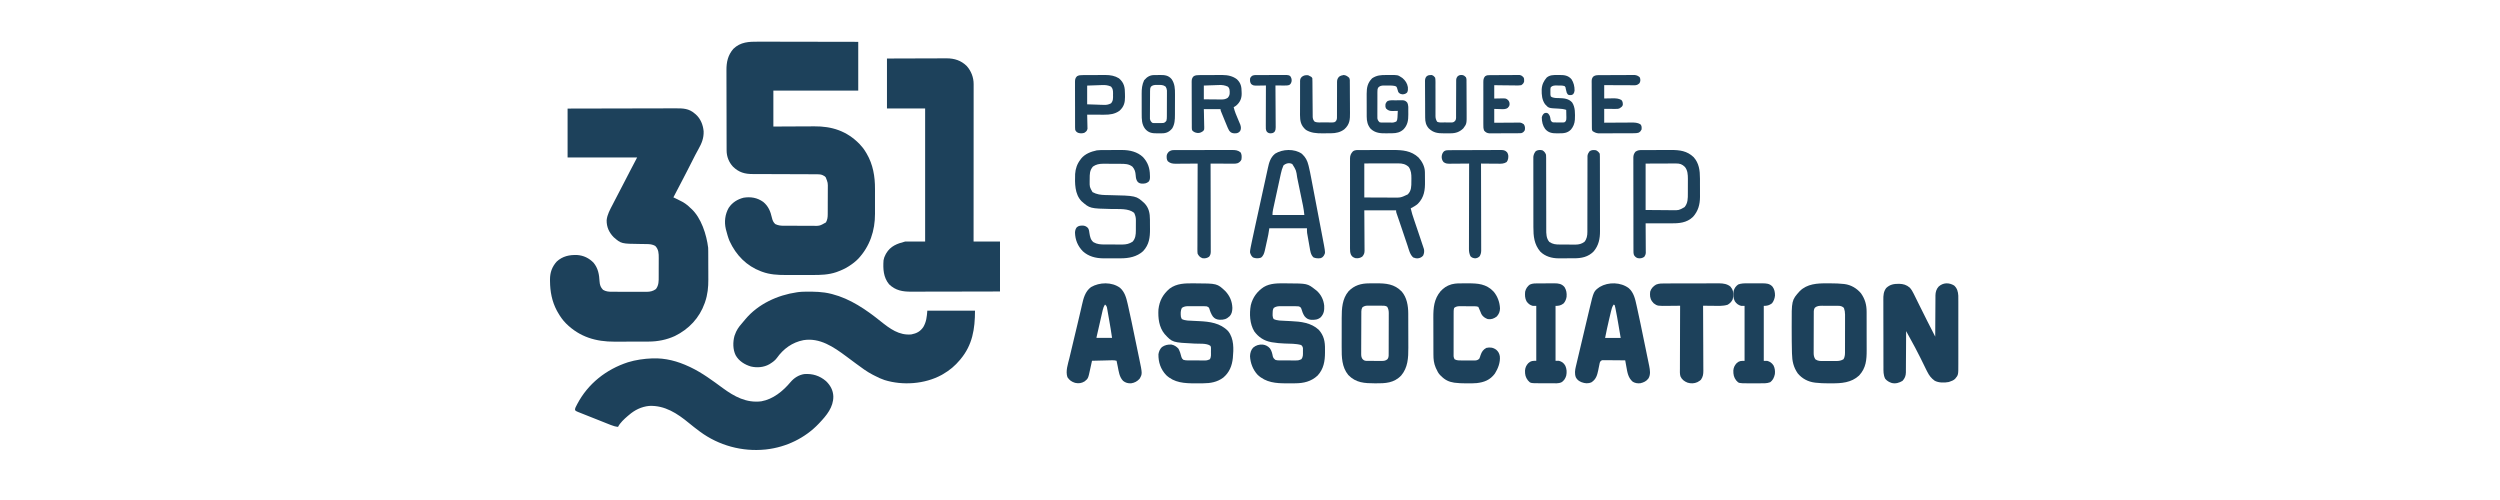 <?xml version="1.0" encoding="UTF-8"?> <svg xmlns="http://www.w3.org/2000/svg" width="300" height="60" viewBox="0 0 300 60" fill="none"><path d="M90.989 5.001C91.121 5.001 91.252 5.001 91.383 5C91.737 5 92.091 5.001 92.446 5.003C92.816 5.004 93.187 5.004 93.558 5.004C94.18 5.005 94.802 5.006 95.424 5.007C96.064 5.009 96.705 5.01 97.345 5.011C97.384 5.011 97.424 5.011 97.465 5.011C97.663 5.011 97.861 5.012 98.06 5.012C99.703 5.014 101.346 5.017 102.989 5.021C102.989 6.952 102.989 8.882 102.989 10.872C99.628 10.872 96.267 10.872 92.804 10.872C92.804 12.296 92.804 13.719 92.804 15.186C93.451 15.182 93.451 15.182 94.111 15.178C94.387 15.177 94.662 15.175 94.938 15.175C95.374 15.173 95.81 15.171 96.247 15.168C96.599 15.166 96.951 15.164 97.303 15.164C97.437 15.163 97.57 15.162 97.703 15.161C99.82 15.142 101.614 15.714 103.144 17.281C103.433 17.584 103.68 17.894 103.894 18.259C103.949 18.349 103.949 18.349 104.004 18.44C104.763 19.744 105.007 21.173 104.999 22.681C104.999 22.794 105 22.908 105 23.021C105 23.256 105 23.492 104.999 23.727C104.997 24.025 104.998 24.323 104.999 24.621C105 24.854 105 25.087 104.999 25.321C104.999 25.43 104.999 25.54 105 25.65C105.008 27.691 104.373 29.566 102.999 31.04C102.669 31.381 102.309 31.658 101.914 31.912C101.866 31.942 101.866 31.942 101.818 31.974C101.393 32.242 100.953 32.441 100.485 32.61C100.441 32.627 100.396 32.643 100.35 32.66C99.423 32.977 98.463 33.003 97.497 32.999C97.374 32.999 97.251 33 97.128 33C96.873 33 96.617 33 96.362 32.999C96.038 32.998 95.713 32.998 95.389 32.999C95.136 33 94.883 33 94.63 32.999C94.511 32.999 94.391 32.999 94.272 33C93.319 33.002 92.374 32.949 91.467 32.614C91.418 32.596 91.369 32.578 91.318 32.56C89.602 31.916 88.324 30.631 87.542 28.916C87.372 28.51 87.256 28.084 87.145 27.657C87.13 27.602 87.115 27.546 87.1 27.49C86.894 26.618 87.005 25.715 87.442 24.945C87.869 24.297 88.503 23.908 89.233 23.725C90.083 23.59 90.866 23.715 91.587 24.23C92.207 24.741 92.463 25.371 92.636 26.154C92.709 26.462 92.799 26.669 93.03 26.888C93.359 27.047 93.677 27.092 94.035 27.09C94.082 27.09 94.128 27.09 94.176 27.091C94.329 27.092 94.481 27.091 94.634 27.091C94.741 27.091 94.848 27.092 94.955 27.092C95.178 27.093 95.402 27.093 95.626 27.092C95.911 27.091 96.197 27.093 96.482 27.094C96.703 27.095 96.924 27.095 97.144 27.095C97.25 27.095 97.355 27.095 97.46 27.096C98.353 27.121 98.353 27.121 99.113 26.689C99.283 26.377 99.325 26.102 99.327 25.746C99.328 25.704 99.328 25.662 99.328 25.619C99.329 25.481 99.33 25.344 99.33 25.206C99.33 25.11 99.331 25.014 99.331 24.918C99.332 24.716 99.332 24.515 99.332 24.313C99.332 24.056 99.333 23.799 99.335 23.542C99.337 23.343 99.337 23.144 99.337 22.945C99.337 22.85 99.337 22.756 99.338 22.661C99.35 21.934 99.35 21.934 99.084 21.274C98.979 21.157 98.979 21.157 98.858 21.096C98.821 21.074 98.783 21.052 98.745 21.03C98.511 20.923 98.302 20.911 98.048 20.911C97.974 20.91 97.9 20.91 97.825 20.91C97.743 20.91 97.662 20.91 97.58 20.91C97.494 20.909 97.408 20.909 97.323 20.909C97.138 20.908 96.953 20.908 96.768 20.907C96.475 20.907 96.181 20.905 95.888 20.904C95.055 20.9 94.222 20.897 93.389 20.895C92.928 20.894 92.468 20.892 92.008 20.89C91.765 20.889 91.521 20.888 91.278 20.888C91.049 20.888 90.82 20.887 90.59 20.885C90.507 20.885 90.423 20.885 90.339 20.885C89.379 20.887 88.663 20.69 87.954 19.996C87.462 19.461 87.194 18.794 87.194 18.055C87.194 18.011 87.193 17.966 87.193 17.92C87.192 17.771 87.192 17.622 87.192 17.472C87.192 17.365 87.191 17.258 87.191 17.151C87.19 16.799 87.189 16.447 87.189 16.095C87.188 15.974 87.188 15.852 87.188 15.731C87.187 15.161 87.186 14.591 87.186 14.02C87.185 13.363 87.183 12.706 87.181 12.049C87.179 11.54 87.179 11.032 87.178 10.523C87.178 10.22 87.178 9.916 87.176 9.613C87.175 9.327 87.175 9.041 87.175 8.755C87.175 8.651 87.175 8.546 87.174 8.442C87.167 7.448 87.344 6.63 87.998 5.867C88.863 5.025 89.873 4.995 90.989 5.001Z" fill="#1D415B"></path><path d="M68.111 13.029C69.899 13.024 71.688 13.02 73.476 13.017C73.688 13.017 73.899 13.016 74.11 13.016C74.173 13.016 74.173 13.016 74.238 13.016C74.918 13.015 75.599 13.013 76.279 13.011C76.978 13.008 77.676 13.007 78.375 13.007C78.767 13.006 79.159 13.006 79.552 13.004C79.921 13.002 80.29 13.002 80.66 13.002C80.795 13.002 80.931 13.002 81.066 13.001C81.957 12.995 82.671 13.012 83.37 13.628C83.428 13.675 83.428 13.675 83.488 13.724C84.07 14.239 84.37 14.992 84.436 15.755C84.462 16.567 84.209 17.197 83.813 17.896C83.562 18.347 83.322 18.802 83.094 19.265C82.875 19.71 82.651 20.151 82.419 20.589C82.184 21.035 81.954 21.483 81.723 21.932C81.422 22.518 81.119 23.102 80.807 23.682C81.042 23.802 81.278 23.92 81.518 24.031C82.03 24.272 82.433 24.53 82.833 24.939C82.87 24.971 82.906 25.004 82.943 25.037C84.153 26.136 84.784 28.16 84.979 29.727C84.985 29.884 84.988 30.04 84.989 30.197C84.989 30.242 84.989 30.287 84.989 30.334C84.99 30.482 84.991 30.63 84.991 30.778C84.991 30.829 84.991 30.88 84.992 30.933C84.992 31.203 84.993 31.474 84.993 31.745C84.994 32.022 84.995 32.299 84.997 32.576C84.998 32.791 84.998 33.007 84.998 33.222C84.998 33.324 84.999 33.426 85 33.527C85.006 34.448 84.918 35.35 84.614 36.225C84.596 36.277 84.578 36.329 84.56 36.383C83.927 38.158 82.668 39.495 80.986 40.321C79.999 40.775 78.926 40.987 77.843 40.989C77.788 40.989 77.733 40.989 77.676 40.989C77.495 40.99 77.313 40.991 77.132 40.991C77.07 40.991 77.007 40.992 76.943 40.992C76.611 40.992 76.28 40.993 75.949 40.993C75.609 40.994 75.27 40.995 74.931 40.997C74.668 40.998 74.404 40.998 74.141 40.998C74.016 40.998 73.891 40.999 73.766 41C71.516 41.013 69.562 40.44 67.932 38.824C67.517 38.408 67.207 37.961 66.919 37.448C66.871 37.363 66.871 37.363 66.822 37.276C66.231 36.163 66.012 34.992 66.002 33.741C66.002 33.667 66.001 33.593 66 33.517C66.004 32.687 66.249 32.003 66.811 31.383C67.511 30.738 68.335 30.569 69.254 30.602C70.023 30.651 70.694 30.976 71.229 31.53C71.779 32.2 71.903 32.945 71.948 33.786C71.977 34.199 72.073 34.479 72.362 34.777C72.706 34.986 73.052 35.012 73.443 35.01C73.492 35.011 73.54 35.011 73.59 35.011C73.75 35.012 73.909 35.012 74.069 35.012C74.181 35.012 74.293 35.013 74.404 35.013C74.638 35.013 74.872 35.013 75.106 35.013C75.404 35.013 75.703 35.014 76.001 35.015C76.232 35.016 76.462 35.016 76.693 35.016C76.803 35.016 76.913 35.016 77.023 35.017C77.177 35.017 77.332 35.017 77.486 35.016C77.531 35.017 77.576 35.017 77.622 35.018C78.023 35.014 78.391 34.93 78.713 34.684C79.064 34.217 79.046 33.733 79.044 33.171C79.045 33.087 79.045 33.003 79.045 32.919C79.046 32.744 79.046 32.569 79.045 32.393C79.044 32.17 79.046 31.947 79.047 31.724C79.049 31.551 79.049 31.378 79.048 31.204C79.048 31.122 79.049 31.04 79.049 30.958C79.053 30.41 79.035 29.93 78.639 29.521C78.283 29.309 77.957 29.29 77.554 29.288C77.472 29.286 77.472 29.286 77.388 29.285C77.214 29.282 77.04 29.28 76.865 29.278C74.551 29.253 74.551 29.253 73.631 28.454C73.076 27.873 72.783 27.234 72.798 26.42C72.864 25.749 73.21 25.142 73.516 24.553C73.608 24.375 73.699 24.198 73.79 24.02C74.121 23.376 74.455 22.733 74.793 22.092C75.06 21.583 75.322 21.072 75.584 20.561C75.871 20.003 76.163 19.449 76.456 18.895C73.702 18.895 70.948 18.895 68.111 18.895C68.111 16.959 68.111 15.023 68.111 13.029Z" fill="#1D415B"></path><path d="M106.436 7.023C108.349 7.015 108.349 7.015 109.154 7.014C109.709 7.013 110.263 7.011 110.818 7.009C111.222 7.007 111.626 7.006 112.03 7.006C112.244 7.005 112.457 7.005 112.671 7.003C112.91 7.002 113.15 7.002 113.389 7.002C113.459 7.001 113.528 7.001 113.6 7C114.527 7.003 115.32 7.252 116.003 7.915C116.537 8.516 116.837 9.277 116.837 10.091C116.837 10.159 116.837 10.226 116.837 10.296C116.837 10.37 116.837 10.444 116.836 10.52C116.836 10.638 116.836 10.638 116.837 10.759C116.837 10.977 116.836 11.196 116.836 11.415C116.836 11.65 116.836 11.886 116.836 12.122C116.836 12.53 116.836 12.939 116.836 13.348C116.835 13.938 116.835 14.529 116.835 15.119C116.835 16.078 116.834 17.036 116.834 17.994C116.833 18.925 116.833 19.856 116.833 20.787C116.833 20.844 116.832 20.901 116.832 20.96C116.832 21.248 116.832 21.536 116.832 21.824C116.832 24.212 116.831 26.6 116.829 28.988C117.876 28.988 118.922 28.988 120 28.988C120 30.965 120 32.941 120 34.978C117.111 34.986 117.111 34.986 115.899 34.987C115.063 34.988 114.226 34.989 113.39 34.992C112.781 34.994 112.172 34.995 111.563 34.995C111.24 34.995 110.918 34.996 110.595 34.997C110.292 34.999 109.988 34.999 109.684 34.999C109.573 34.999 109.462 34.999 109.351 35C108.331 35.006 107.464 34.865 106.691 34.114C106.006 33.29 105.95 32.262 106.025 31.227C106.071 30.978 106.139 30.78 106.26 30.561C106.285 30.514 106.31 30.467 106.336 30.418C106.86 29.522 107.661 29.232 108.609 28.988C109.403 28.988 110.198 28.988 111.016 28.988C111.016 23.716 111.016 18.444 111.016 13.013C109.505 13.013 107.994 13.013 106.436 13.013C106.436 11.036 106.436 9.059 106.436 7.023Z" fill="#1D415B"></path><path d="M96.567 35.004C96.613 35.004 96.659 35.003 96.706 35.002C97.729 34.992 98.719 35.003 99.719 35.256C99.768 35.268 99.817 35.28 99.867 35.293C102.03 35.849 103.936 37.155 105.671 38.551C106.787 39.442 107.889 40.27 109.371 40.129C109.995 40.005 110.437 39.777 110.801 39.238C111.166 38.607 111.224 38.006 111.278 37.277C113.166 37.277 115.055 37.277 117 37.277C117 39.49 116.692 41.391 115.266 43.101C115.241 43.131 115.216 43.161 115.19 43.193C114.614 43.885 113.96 44.436 113.185 44.883C113.123 44.919 113.061 44.956 112.997 44.993C110.976 46.097 108.315 46.282 106.139 45.603C105.752 45.474 105.387 45.306 105.025 45.116C104.924 45.064 104.823 45.013 104.721 44.963C104.008 44.596 103.371 44.112 102.724 43.636C102.653 43.582 102.653 43.582 102.579 43.528C102.362 43.368 102.146 43.207 101.93 43.046C101.89 43.016 101.849 42.986 101.807 42.954C101.725 42.893 101.643 42.832 101.561 42.771C100.036 41.636 98.378 40.496 96.407 40.82C95.073 41.081 94.015 41.846 93.221 42.963C93.003 43.256 92.741 43.445 92.437 43.636C92.4 43.659 92.362 43.683 92.323 43.708C91.66 44.089 90.845 44.149 90.114 43.981C89.38 43.767 88.659 43.325 88.276 42.625C87.936 41.935 87.935 41.039 88.138 40.304C88.181 40.185 88.227 40.067 88.276 39.951C88.298 39.897 88.321 39.843 88.344 39.788C88.567 39.32 88.896 38.946 89.232 38.561C89.305 38.477 89.377 38.391 89.448 38.305C90.978 36.473 93.327 35.408 95.616 35.078C95.687 35.068 95.759 35.057 95.832 35.047C96.078 35.016 96.32 35.007 96.567 35.004Z" fill="#1D415B"></path><path d="M78.266 43.006C79.854 42.947 81.3 43.337 82.728 44.008C82.777 44.031 82.826 44.054 82.877 44.078C84.256 44.738 85.495 45.66 86.723 46.563C88.119 47.587 89.57 48.382 91.358 48.158C92.773 47.907 93.956 46.933 94.855 45.863C95.298 45.345 95.834 44.998 96.511 44.888C97.502 44.818 98.359 45.082 99.118 45.731C99.647 46.239 99.971 46.825 100 47.566C100.015 48.863 99.188 49.851 98.33 50.755C98.303 50.783 98.277 50.811 98.25 50.84C96.615 52.565 94.353 53.652 91.995 53.924C91.94 53.93 91.886 53.937 91.829 53.943C89.059 54.223 86.258 53.459 84.018 51.812C83.956 51.766 83.956 51.766 83.892 51.719C83.475 51.41 83.069 51.089 82.668 50.76C81.281 49.618 79.779 48.626 77.907 48.709C76.967 48.802 76.159 49.201 75.454 49.817C75.407 49.856 75.359 49.896 75.31 49.937C74.904 50.287 74.408 50.737 74.164 51.225C73.844 51.191 73.575 51.11 73.277 50.991C73.231 50.973 73.186 50.955 73.138 50.936C72.989 50.877 72.839 50.818 72.689 50.758C72.585 50.716 72.48 50.675 72.376 50.633C72.157 50.547 71.939 50.46 71.721 50.372C71.441 50.26 71.161 50.15 70.88 50.039C70.665 49.954 70.449 49.868 70.234 49.782C70.131 49.741 70.027 49.7 69.924 49.659C69.779 49.602 69.636 49.545 69.492 49.487C69.449 49.47 69.406 49.453 69.362 49.436C69.077 49.319 69.077 49.319 69 49.171C69.004 48.967 69.107 48.798 69.201 48.621C69.232 48.559 69.232 48.559 69.265 48.496C70.551 46.044 72.741 44.323 75.351 43.472C76.288 43.184 77.289 43.045 78.266 43.006Z" fill="#1D415B"></path><path d="M234.493 34.26C234.862 34.592 234.966 34.997 234.995 35.477C234.999 35.712 235 35.946 234.999 36.18C234.999 36.269 234.999 36.359 235 36.449C235 36.691 235 36.934 235 37.176C234.999 37.431 235 37.686 235 37.94C235 38.368 235 38.795 234.999 39.223C234.998 39.716 234.999 40.209 234.999 40.702C235 41.127 235 41.551 235 41.976C234.999 42.229 234.999 42.482 235 42.735C235 42.973 235 43.211 234.999 43.449C234.999 43.536 234.999 43.623 234.999 43.71C235.003 44.993 235.003 44.993 234.606 45.467C234.412 45.642 234.19 45.731 233.942 45.81C233.906 45.821 233.869 45.833 233.832 45.845C233.305 45.943 232.642 45.944 232.165 45.689C231.734 45.38 231.484 45.041 231.254 44.573C231.208 44.483 231.208 44.483 231.161 44.391C230.917 43.911 230.683 43.427 230.45 42.943C230.045 42.106 229.591 41.295 229.144 40.48C229.104 40.407 229.064 40.334 229.024 40.262C228.928 40.086 228.831 39.91 228.735 39.734C228.735 39.8 228.734 39.866 228.734 39.934C228.732 40.557 228.728 41.18 228.724 41.803C228.721 42.124 228.719 42.444 228.718 42.764C228.717 43.074 228.715 43.383 228.712 43.692C228.711 43.81 228.711 43.928 228.711 44.045C228.711 44.211 228.709 44.376 228.707 44.542C228.707 44.614 228.707 44.614 228.708 44.688C228.7 45.093 228.58 45.412 228.295 45.708C227.902 45.94 227.479 46.069 227.022 45.962C226.709 45.863 226.426 45.706 226.223 45.449C225.99 44.99 226.013 44.524 226.014 44.022C226.013 43.927 226.013 43.831 226.012 43.735C226.011 43.476 226.011 43.218 226.011 42.959C226.011 42.742 226.01 42.525 226.01 42.309C226.009 41.798 226.008 41.286 226.009 40.775C226.009 40.249 226.008 39.722 226.006 39.196C226.004 38.743 226.003 38.29 226.003 37.837C226.003 37.567 226.003 37.297 226.002 37.027C226 36.773 226 36.519 226.002 36.265C226.002 36.172 226.001 36.079 226.001 35.986C225.996 35.46 226.015 34.999 226.346 34.561C226.809 34.126 227.269 34.055 227.888 34.058C228.402 34.07 228.778 34.181 229.171 34.516C229.375 34.738 229.51 34.978 229.641 35.245C229.662 35.288 229.684 35.33 229.706 35.374C229.77 35.504 229.835 35.634 229.899 35.764C229.935 35.838 229.972 35.912 230.008 35.986C230.098 36.168 230.188 36.351 230.278 36.534C230.912 37.829 231.57 39.112 232.227 40.396C232.227 40.33 232.227 40.264 232.227 40.196C232.229 39.574 232.233 38.952 232.238 38.33C232.24 38.01 232.242 37.69 232.243 37.37C232.244 37.061 232.246 36.752 232.249 36.444C232.25 36.326 232.25 36.209 232.251 36.091C232.251 35.926 232.252 35.76 232.254 35.595C232.254 35.523 232.254 35.523 232.253 35.449C232.261 35.054 232.362 34.684 232.639 34.387C233.179 33.904 233.871 33.887 234.493 34.26Z" fill="#1D415B"></path><path d="M143.238 34.001C143.288 34.001 143.338 34.002 143.39 34.002C146.058 34.014 146.058 34.014 147.044 34.937C147.582 35.52 147.855 36.155 147.885 36.952C147.874 37.319 147.824 37.647 147.577 37.928C147.168 38.304 146.894 38.382 146.34 38.371C145.997 38.341 145.783 38.257 145.553 37.993C145.34 37.693 145.22 37.38 145.118 37.026C145.04 36.853 144.986 36.834 144.815 36.765C144.688 36.746 144.688 36.746 144.552 36.748C144.501 36.747 144.449 36.747 144.396 36.746C144.341 36.746 144.286 36.746 144.229 36.746C144.172 36.746 144.114 36.746 144.055 36.745C143.935 36.745 143.814 36.745 143.693 36.745C143.508 36.745 143.323 36.744 143.139 36.742C143.021 36.742 142.903 36.742 142.786 36.742C142.731 36.742 142.676 36.741 142.619 36.741C142.31 36.743 142.09 36.768 141.824 36.948C141.657 37.258 141.671 37.641 141.705 37.986C141.75 38.153 141.75 38.153 141.824 38.291C142.237 38.497 142.747 38.478 143.199 38.501C143.242 38.503 143.286 38.505 143.331 38.508C143.513 38.517 143.696 38.526 143.878 38.534C145.148 38.592 146.449 38.757 147.377 39.738C148.096 40.638 148.042 41.88 147.941 42.971C147.841 43.913 147.521 44.698 146.79 45.314C146.075 45.85 145.254 45.995 144.388 45.996C144.336 45.997 144.285 45.997 144.232 45.997C144.124 45.997 144.015 45.997 143.907 45.997C143.745 45.998 143.583 45.999 143.42 46C142.145 46.004 140.91 45.939 139.929 45.001C139.277 44.301 138.994 43.462 139.013 42.505C139.07 42.171 139.187 41.886 139.431 41.65C139.777 41.403 140.15 41.329 140.568 41.345C140.907 41.412 141.167 41.578 141.406 41.833C141.589 42.154 141.686 42.504 141.776 42.861C141.831 43.011 141.88 43.08 142.004 43.177C142.174 43.231 142.329 43.246 142.507 43.247C142.559 43.247 142.611 43.248 142.664 43.248C142.747 43.248 142.747 43.248 142.832 43.248C142.918 43.248 142.918 43.248 143.006 43.249C143.127 43.249 143.248 43.249 143.369 43.249C143.555 43.249 143.74 43.251 143.925 43.252C144.043 43.252 144.161 43.252 144.279 43.252C144.362 43.253 144.362 43.253 144.446 43.253C144.827 43.257 144.827 43.257 145.174 43.116C145.358 42.853 145.314 42.536 145.313 42.227C145.314 42.168 145.315 42.109 145.316 42.049C145.316 41.965 145.316 41.965 145.316 41.879C145.316 41.828 145.316 41.776 145.316 41.724C145.303 41.587 145.303 41.587 145.226 41.484C144.787 41.177 143.933 41.258 143.406 41.233C140.689 41.101 140.689 41.101 139.749 40.078C139.075 39.252 138.955 38.168 139.013 37.131C139.137 36.076 139.554 35.32 140.347 34.639C141.206 33.995 142.218 33.994 143.238 34.001Z" fill="#1D415B"></path><path d="M154.271 34.003C154.318 34.003 154.365 34.003 154.414 34.003C156.889 34.015 156.889 34.015 157.831 34.751C157.88 34.788 157.93 34.826 157.981 34.865C158.516 35.329 158.832 35.97 158.904 36.674C158.929 37.244 158.879 37.636 158.494 38.067C158.127 38.375 157.79 38.389 157.329 38.378C156.974 38.338 156.771 38.219 156.544 37.943C156.354 37.661 156.252 37.355 156.156 37.029C156.075 36.855 156.023 36.835 155.85 36.766C155.722 36.747 155.722 36.747 155.586 36.749C155.535 36.748 155.483 36.748 155.43 36.747C155.374 36.747 155.319 36.747 155.262 36.747C155.204 36.747 155.147 36.747 155.088 36.746C154.966 36.746 154.845 36.746 154.724 36.746C154.538 36.747 154.353 36.745 154.168 36.744C154.05 36.743 153.932 36.743 153.814 36.743C153.759 36.743 153.703 36.742 153.647 36.742C153.337 36.744 153.116 36.77 152.849 36.949C152.715 37.178 152.713 37.392 152.714 37.655C152.714 37.723 152.714 37.791 152.713 37.861C152.729 38.042 152.749 38.144 152.849 38.292C153.271 38.491 153.771 38.479 154.228 38.502C154.272 38.504 154.316 38.506 154.361 38.508C154.544 38.518 154.727 38.527 154.91 38.535C156.099 38.589 157.333 38.722 158.251 39.575C158.871 40.265 159.012 40.997 158.999 41.9C158.998 42.039 158.998 42.178 158.999 42.317C158.997 43.347 158.833 44.29 158.112 45.066C157.345 45.785 156.423 45.995 155.406 45.996C155.353 45.997 155.3 45.997 155.245 45.997C155.133 45.997 155.022 45.998 154.91 45.998C154.742 45.998 154.574 45.999 154.406 46C153.114 46.004 151.914 45.913 150.917 44.979C150.356 44.381 150.042 43.566 150.002 42.742C150.017 42.36 150.114 42.002 150.374 41.718C150.73 41.425 151.075 41.327 151.529 41.349C151.89 41.399 152.156 41.537 152.399 41.815C152.601 42.109 152.672 42.416 152.737 42.766C152.799 42.963 152.873 43.048 153.029 43.177C153.195 43.234 153.296 43.246 153.467 43.247C153.519 43.248 153.571 43.248 153.625 43.248C153.681 43.248 153.736 43.248 153.794 43.249C153.881 43.249 153.881 43.249 153.969 43.249C154.091 43.249 154.213 43.25 154.335 43.25C154.521 43.25 154.708 43.251 154.894 43.252C155.012 43.252 155.131 43.252 155.25 43.252C155.333 43.253 155.333 43.253 155.418 43.254C155.798 43.253 155.798 43.253 156.15 43.116C156.38 42.851 156.357 42.562 156.353 42.227C156.354 42.175 156.354 42.123 156.355 42.07C156.355 42.02 156.355 41.969 156.354 41.918C156.354 41.849 156.354 41.849 156.354 41.78C156.323 41.607 156.275 41.529 156.15 41.407C155.519 41.221 154.791 41.249 154.138 41.221C153.639 41.2 153.15 41.163 152.657 41.075C152.616 41.068 152.575 41.061 152.532 41.053C151.682 40.891 151.021 40.463 150.508 39.758C149.966 38.857 149.911 37.642 150.096 36.624C150.322 35.695 150.86 34.966 151.649 34.445C152.443 33.968 153.376 33.996 154.271 34.003Z" fill="#1D415B"></path><path d="M164.292 34.004C164.337 34.003 164.383 34.003 164.43 34.003C164.527 34.003 164.624 34.003 164.72 34.003C164.865 34.002 165.01 34.001 165.155 34C166.303 33.996 167.326 34.067 168.214 34.991C168.821 35.709 168.988 36.673 168.99 37.64C168.99 37.695 168.99 37.75 168.99 37.807C168.991 37.988 168.992 38.169 168.992 38.35C168.992 38.443 168.992 38.443 168.992 38.539C168.993 38.869 168.994 39.199 168.994 39.529C168.994 39.868 168.995 40.206 168.997 40.545C168.998 40.807 168.998 41.07 168.998 41.332C168.998 41.457 168.999 41.582 169 41.706C169.006 42.954 168.946 44.102 168.149 45.052C167.284 45.976 166.212 46.008 165.091 45.999C165.028 45.999 165.028 45.999 164.963 45.998C163.777 45.992 162.715 45.958 161.791 44.995C161.02 44.054 160.994 42.876 161.001 41.664C161.001 41.532 161.001 41.4 161 41.268C161 40.993 161.001 40.718 161.002 40.443C161.004 40.092 161.004 39.741 161.003 39.391C161.003 39.119 161.003 38.846 161.004 38.574C161.004 38.445 161.004 38.316 161.004 38.187C161.003 37.002 161.063 35.867 161.818 34.961C162.52 34.224 163.359 34.005 164.292 34.004ZM163.483 36.884C163.393 37.051 163.362 37.178 163.361 37.373C163.361 37.421 163.36 37.47 163.36 37.519C163.36 37.571 163.36 37.624 163.36 37.677C163.359 37.733 163.359 37.788 163.358 37.845C163.357 38.029 163.356 38.212 163.356 38.395C163.356 38.523 163.355 38.65 163.355 38.778C163.354 39.045 163.353 39.312 163.353 39.58C163.353 39.922 163.351 40.264 163.348 40.606C163.347 40.87 163.346 41.133 163.346 41.396C163.346 41.522 163.346 41.648 163.344 41.775C163.343 41.951 163.343 42.128 163.344 42.304C163.343 42.356 163.342 42.408 163.342 42.462C163.344 42.713 163.361 42.881 163.498 43.084C163.698 43.294 163.825 43.304 164.087 43.306C164.132 43.306 164.177 43.306 164.224 43.307C164.296 43.307 164.296 43.307 164.37 43.307C164.42 43.307 164.47 43.307 164.522 43.307C164.627 43.308 164.733 43.308 164.839 43.308C165 43.308 165.161 43.309 165.323 43.31C165.426 43.31 165.528 43.311 165.631 43.311C165.679 43.311 165.727 43.312 165.777 43.312C166.059 43.311 166.285 43.3 166.512 43.087C166.677 42.852 166.64 42.562 166.641 42.277C166.641 42.223 166.641 42.169 166.642 42.113C166.642 41.933 166.643 41.754 166.643 41.574C166.643 41.449 166.644 41.324 166.644 41.2C166.645 40.938 166.645 40.676 166.645 40.414C166.645 40.078 166.647 39.743 166.648 39.408C166.649 39.15 166.649 38.892 166.649 38.634C166.65 38.511 166.65 38.387 166.651 38.263C166.652 38.09 166.652 37.917 166.651 37.744C166.652 37.668 166.652 37.668 166.653 37.59C166.651 37.289 166.617 37.084 166.472 36.823C166.236 36.645 165.938 36.682 165.665 36.683C165.613 36.682 165.561 36.682 165.507 36.682C165.397 36.681 165.286 36.681 165.176 36.682C165.008 36.682 164.84 36.681 164.672 36.679C164.565 36.679 164.458 36.679 164.35 36.679C164.275 36.678 164.275 36.678 164.199 36.677C163.922 36.679 163.717 36.697 163.483 36.884Z" fill="#1D415B"></path><path d="M219.239 34.001C219.402 34.002 219.565 34.002 219.728 34.002C220.233 34.003 220.733 34.017 221.235 34.075C221.276 34.08 221.316 34.084 221.358 34.089C222.127 34.189 222.823 34.603 223.32 35.2C223.804 35.887 223.996 36.578 223.994 37.412C223.994 37.474 223.994 37.536 223.995 37.6C223.995 37.804 223.995 38.007 223.995 38.211C223.995 38.353 223.996 38.496 223.996 38.638C223.996 38.937 223.996 39.235 223.996 39.533C223.996 39.914 223.997 40.294 223.998 40.675C223.999 40.969 223.999 41.263 223.999 41.557C223.999 41.698 223.999 41.838 224 41.978C224.004 43.167 223.936 44.152 223.09 45.064C222.156 45.931 220.972 46.006 219.77 45.999C219.629 45.999 219.487 45.999 219.346 46C218.866 46.001 218.392 45.981 217.915 45.928C217.87 45.923 217.826 45.918 217.78 45.913C216.978 45.815 216.249 45.437 215.728 44.803C215.214 44.055 215.059 43.341 215.039 42.445C215.037 42.361 215.034 42.277 215.032 42.194C215.01 41.356 215.004 40.519 215.004 39.681C215.004 39.515 215.004 39.349 215.003 39.183C214.988 36.026 214.988 36.026 215.977 34.926C216.864 34.055 218.074 33.99 219.239 34.001ZM217.797 36.913C217.61 37.16 217.653 37.485 217.652 37.782C217.652 37.835 217.652 37.888 217.651 37.943C217.65 38.118 217.65 38.293 217.65 38.469C217.649 38.59 217.649 38.712 217.649 38.834C217.648 39.09 217.648 39.346 217.647 39.601C217.647 39.928 217.646 40.256 217.644 40.583C217.643 40.835 217.643 41.087 217.642 41.338C217.642 41.459 217.642 41.58 217.641 41.7C217.64 41.869 217.64 42.038 217.64 42.207C217.64 42.257 217.639 42.306 217.639 42.357C217.641 42.654 217.68 42.858 217.842 43.115C218.142 43.333 218.435 43.325 218.789 43.322C218.845 43.322 218.901 43.323 218.959 43.323C219.077 43.323 219.194 43.323 219.312 43.322C219.492 43.321 219.671 43.322 219.851 43.323C219.966 43.323 220.08 43.323 220.195 43.322C220.248 43.323 220.302 43.323 220.357 43.323C220.686 43.32 220.921 43.278 221.21 43.115C221.424 42.79 221.4 42.434 221.4 42.055C221.4 42.005 221.4 41.955 221.4 41.903C221.401 41.739 221.401 41.575 221.401 41.41C221.401 41.295 221.401 41.181 221.402 41.066C221.402 40.826 221.402 40.585 221.402 40.345C221.402 40.038 221.403 39.731 221.404 39.423C221.405 39.186 221.405 38.95 221.405 38.713C221.405 38.599 221.405 38.486 221.405 38.373C221.406 38.214 221.406 38.056 221.405 37.897C221.406 37.851 221.406 37.804 221.406 37.756C221.405 37.466 221.367 37.225 221.271 36.951C221.067 36.751 220.869 36.699 220.591 36.698C220.539 36.698 220.487 36.697 220.433 36.697C220.377 36.697 220.321 36.697 220.264 36.697C220.206 36.696 220.148 36.696 220.089 36.696C219.966 36.696 219.844 36.696 219.722 36.696C219.535 36.695 219.348 36.694 219.161 36.693C219.043 36.693 218.924 36.693 218.805 36.693C218.721 36.692 218.721 36.692 218.636 36.691C218.315 36.693 218.059 36.704 217.797 36.913Z" fill="#1D415B"></path><path d="M195.448 34.577C196.059 35.106 196.223 35.9 196.389 36.654C196.409 36.743 196.429 36.833 196.449 36.922C196.735 38.201 196.996 39.484 197.258 40.768C197.334 41.14 197.411 41.511 197.488 41.883C197.547 42.173 197.607 42.463 197.666 42.753C197.694 42.89 197.722 43.027 197.751 43.164C197.79 43.355 197.829 43.546 197.868 43.737C197.879 43.792 197.891 43.847 197.903 43.904C198.003 44.41 198.09 44.946 197.816 45.409C197.563 45.752 197.242 45.898 196.836 45.989C196.503 46.024 196.219 45.978 195.931 45.81C195.373 45.33 195.287 44.706 195.165 44.017C195.145 43.905 195.145 43.905 195.124 43.791C195.091 43.608 195.058 43.424 195.026 43.241C194.625 43.236 194.225 43.233 193.824 43.231C193.688 43.23 193.552 43.229 193.416 43.227C193.22 43.225 193.024 43.224 192.828 43.223C192.737 43.222 192.737 43.222 192.643 43.221C192.587 43.221 192.53 43.221 192.471 43.221C192.421 43.22 192.371 43.22 192.32 43.219C192.159 43.246 192.108 43.293 192.01 43.42C191.955 43.585 191.955 43.585 191.921 43.774C191.907 43.844 191.892 43.914 191.877 43.986C191.847 44.133 191.818 44.28 191.789 44.426C191.662 45.03 191.524 45.515 190.984 45.87C190.572 46.057 190.2 46.015 189.786 45.864C189.472 45.732 189.257 45.581 189.099 45.274C188.941 44.847 188.996 44.421 189.101 43.991C189.12 43.909 189.12 43.909 189.14 43.825C189.183 43.638 189.228 43.453 189.272 43.267C189.304 43.133 189.335 42.998 189.367 42.864C189.439 42.555 189.513 42.247 189.586 41.938C189.682 41.536 189.777 41.134 189.872 40.732C190.027 40.075 190.183 39.418 190.338 38.761C190.381 38.581 190.423 38.402 190.466 38.222C190.534 37.935 190.602 37.648 190.67 37.361C190.696 37.255 190.721 37.148 190.746 37.042C191.242 34.945 191.242 34.945 191.976 34.428C193.007 33.818 194.489 33.853 195.448 34.577ZM193.638 36.549C193.452 36.813 193.388 37.075 193.316 37.384C193.304 37.436 193.291 37.489 193.278 37.543C193.252 37.654 193.225 37.766 193.199 37.877C193.16 38.043 193.121 38.209 193.081 38.375C192.909 39.098 192.756 39.823 192.613 40.552C193.23 40.552 193.847 40.552 194.483 40.552C194.419 40.173 194.355 39.794 194.29 39.415C194.268 39.286 194.246 39.158 194.225 39.029C194.115 38.381 194.003 37.733 193.871 37.088C193.862 37.04 193.852 36.992 193.842 36.943C193.819 36.831 193.789 36.719 193.759 36.609C193.719 36.589 193.679 36.569 193.638 36.549Z" fill="#1D415B"></path><path d="M134.397 34.532C134.961 35.025 135.15 35.721 135.31 36.421C135.328 36.496 135.345 36.572 135.363 36.649C135.654 37.919 135.913 39.197 136.176 40.472C136.255 40.859 136.336 41.246 136.417 41.633C136.48 41.934 136.542 42.236 136.604 42.537C136.633 42.68 136.663 42.823 136.693 42.965C137.091 44.86 137.091 44.86 136.756 45.444C136.486 45.755 136.142 45.941 135.733 45.998C135.372 46.015 135.053 45.936 134.773 45.705C134.319 45.236 134.253 44.591 134.127 43.973C134.107 43.874 134.107 43.874 134.086 43.774C134.053 43.614 134.021 43.453 133.988 43.293C133.81 43.242 133.657 43.228 133.472 43.232C133.417 43.233 133.363 43.235 133.307 43.236C133.22 43.238 133.22 43.238 133.132 43.241C133.072 43.242 133.012 43.244 132.951 43.245C132.76 43.25 132.569 43.255 132.379 43.26C132.249 43.263 132.12 43.266 131.991 43.269C131.674 43.277 131.357 43.285 131.04 43.293C131.029 43.344 131.018 43.396 131.007 43.448C130.965 43.641 130.923 43.834 130.88 44.026C130.861 44.109 130.843 44.192 130.826 44.275C130.582 45.42 130.582 45.42 130.15 45.769C129.785 45.988 129.432 46.04 129.015 45.944C128.595 45.815 128.333 45.631 128.091 45.264C127.846 44.534 128.153 43.691 128.326 42.975C128.357 42.844 128.388 42.714 128.419 42.583C128.5 42.238 128.583 41.894 128.666 41.55C128.747 41.209 128.828 40.867 128.909 40.526C129.036 39.992 129.163 39.459 129.292 38.925C129.398 38.485 129.502 38.044 129.603 37.602C129.656 37.371 129.71 37.141 129.764 36.91C129.788 36.804 129.812 36.698 129.836 36.592C130.017 35.788 130.219 34.971 130.92 34.453C131.947 33.856 133.415 33.816 134.397 34.532ZM132.604 36.544C132.459 36.763 132.384 36.955 132.326 37.21C132.301 37.319 132.301 37.319 132.275 37.43C132.257 37.509 132.24 37.588 132.222 37.667C132.203 37.748 132.185 37.829 132.166 37.91C132.117 38.123 132.069 38.336 132.021 38.549C131.981 38.723 131.941 38.897 131.902 39.072C131.819 39.431 131.737 39.79 131.656 40.15C131.641 40.213 131.627 40.277 131.612 40.343C131.579 40.471 131.579 40.471 131.581 40.546C132.197 40.546 132.812 40.546 133.447 40.546C133.342 39.821 133.225 39.101 133.096 38.38C133.071 38.243 133.047 38.105 133.023 37.967C132.988 37.766 132.953 37.565 132.917 37.365C132.906 37.303 132.896 37.241 132.885 37.177C132.874 37.12 132.864 37.063 132.853 37.004C132.844 36.954 132.835 36.904 132.826 36.852C132.779 36.706 132.721 36.642 132.604 36.544Z" fill="#1D415B"></path><path d="M175.721 34.002C175.878 34.003 176.034 34.002 176.191 34.001C177.333 34 178.361 34.062 179.234 34.994C179.694 35.533 179.968 36.26 180 37.009C179.991 37.419 179.867 37.685 179.617 37.975C179.272 38.238 178.946 38.354 178.529 38.291C178.222 38.179 177.941 38.004 177.767 37.688C177.709 37.56 177.656 37.431 177.605 37.299C177.541 37.138 177.474 36.983 177.4 36.826C177.251 36.77 177.159 36.757 177.004 36.755C176.957 36.755 176.909 36.754 176.86 36.754C176.809 36.753 176.758 36.753 176.706 36.753C176.653 36.752 176.6 36.752 176.546 36.752C176.435 36.751 176.323 36.751 176.211 36.751C176.041 36.75 175.871 36.748 175.701 36.746C175.592 36.746 175.484 36.745 175.376 36.745C175.325 36.744 175.274 36.744 175.222 36.743C174.942 36.744 174.737 36.762 174.498 36.948C174.427 37.191 174.437 37.423 174.437 37.675C174.437 37.731 174.436 37.786 174.436 37.844C174.436 38.028 174.436 38.212 174.436 38.396C174.435 38.524 174.435 38.652 174.435 38.779C174.435 39.047 174.435 39.316 174.435 39.584C174.435 39.927 174.434 40.271 174.433 40.615C174.432 40.879 174.432 41.143 174.432 41.407C174.432 41.533 174.432 41.66 174.432 41.787C174.431 41.964 174.431 42.141 174.432 42.318C174.431 42.371 174.431 42.423 174.431 42.477C174.431 42.526 174.431 42.574 174.431 42.624C174.431 42.666 174.431 42.708 174.431 42.751C174.447 42.895 174.484 42.991 174.552 43.114C174.828 43.269 175.113 43.255 175.414 43.255C175.491 43.255 175.491 43.255 175.57 43.255C175.678 43.256 175.786 43.256 175.894 43.255C176.06 43.255 176.225 43.257 176.391 43.258C176.496 43.258 176.602 43.258 176.707 43.258C176.756 43.259 176.806 43.259 176.856 43.26C177.115 43.258 177.301 43.252 177.508 43.053C177.596 42.859 177.596 42.859 177.662 42.637C177.815 42.191 177.982 41.954 178.361 41.748C178.797 41.649 179.169 41.694 179.547 41.97C179.793 42.185 179.915 42.403 179.98 42.748C180.058 43.485 179.758 44.235 179.389 44.823C178.811 45.613 178.076 45.875 177.2 45.972C176.872 46.002 176.543 46.001 176.214 45.999C176.087 45.998 175.961 45.999 175.835 46C175.419 46 175.009 45.983 174.596 45.93C174.541 45.923 174.541 45.923 174.485 45.916C173.889 45.83 173.384 45.591 172.94 45.129C172.908 45.1 172.875 45.071 172.842 45.041C172.606 44.81 172.471 44.532 172.332 44.221C172.314 44.18 172.296 44.14 172.277 44.098C172.062 43.595 172.01 43.105 172.011 42.55C172.01 42.49 172.01 42.43 172.01 42.368C172.009 42.172 172.008 41.975 172.008 41.778C172.008 41.64 172.008 41.502 172.007 41.364C172.007 41.075 172.006 40.786 172.006 40.498C172.006 40.13 172.005 39.761 172.003 39.394C172.002 39.108 172.002 38.824 172.002 38.538C172.002 38.403 172.001 38.267 172 38.132C171.993 36.902 172.091 35.888 172.862 34.956C173.229 34.554 173.628 34.288 174.122 34.14C174.158 34.129 174.194 34.118 174.232 34.107C174.722 33.982 175.221 34 175.721 34.002Z" fill="#1D415B"></path><path d="M163.174 18.006C163.228 18.006 163.281 18.006 163.336 18.005C163.513 18.005 163.69 18.005 163.867 18.005C163.99 18.004 164.113 18.004 164.236 18.004C164.494 18.004 164.753 18.003 165.011 18.003C165.342 18.003 165.672 18.003 166.002 18.002C166.256 18.001 166.511 18.001 166.765 18.001C166.887 18.001 167.009 18.001 167.13 18C168.298 17.996 169.346 18.081 170.225 18.902C170.655 19.372 170.978 19.993 170.987 20.625C170.988 20.696 170.988 20.696 170.99 20.768C170.99 20.819 170.991 20.87 170.991 20.922C170.991 20.975 170.992 21.028 170.993 21.083C170.993 21.195 170.994 21.308 170.995 21.42C170.995 21.534 170.997 21.648 170.998 21.761C171.015 22.779 170.915 23.669 170.147 24.452C169.892 24.68 169.593 24.84 169.286 25C169.385 25.468 169.534 25.917 169.689 26.371C169.716 26.452 169.743 26.533 169.77 26.613C169.842 26.826 169.914 27.037 169.986 27.249C170.1 27.587 170.214 27.925 170.329 28.263C170.368 28.38 170.408 28.496 170.447 28.613C170.52 28.829 170.592 29.045 170.663 29.262C170.688 29.336 170.713 29.41 170.739 29.486C170.763 29.558 170.786 29.63 170.811 29.705C170.832 29.769 170.853 29.833 170.875 29.899C170.931 30.178 170.895 30.408 170.777 30.667C170.608 30.866 170.432 30.956 170.165 30.997C169.936 31.01 169.796 30.982 169.583 30.893C169.186 30.543 169.067 29.96 168.908 29.483C168.884 29.414 168.861 29.345 168.837 29.273C168.762 29.053 168.688 28.831 168.613 28.61C168.564 28.466 168.516 28.321 168.467 28.176C168.37 27.89 168.274 27.604 168.177 27.317C168.081 27.032 167.984 26.747 167.887 26.463C167.863 26.395 167.84 26.326 167.816 26.256C167.771 26.127 167.727 25.997 167.682 25.868C167.663 25.811 167.643 25.754 167.623 25.695C167.606 25.644 167.588 25.594 167.57 25.543C167.534 25.414 167.534 25.414 167.534 25.236C166.274 25.236 165.014 25.236 163.716 25.236C163.719 25.608 163.722 25.98 163.725 26.363C163.726 26.599 163.727 26.835 163.728 27.071C163.729 27.445 163.731 27.819 163.735 28.193C163.737 28.495 163.739 28.796 163.739 29.098C163.74 29.213 163.741 29.328 163.742 29.443C163.744 29.605 163.744 29.766 163.744 29.927C163.745 29.974 163.746 30.022 163.747 30.071C163.744 30.38 163.682 30.555 163.465 30.801C163.191 30.973 162.978 31.016 162.652 30.978C162.38 30.889 162.248 30.806 162.115 30.559C162.011 30.321 162 30.092 162.002 29.837C162.002 29.789 162.001 29.741 162.001 29.692C162 29.533 162.001 29.374 162.002 29.215C162.001 29.101 162.001 28.986 162.001 28.872C162 28.562 162 28.252 162.001 27.942C162.001 27.617 162.001 27.293 162 26.968C162 26.423 162 25.878 162.001 25.333C162.002 24.703 162.002 24.073 162.001 23.443C162 22.902 162 22.361 162.001 21.82C162.001 21.496 162.001 21.173 162 20.85C162 20.546 162 20.243 162.001 19.939C162.001 19.828 162.001 19.716 162.001 19.605C162 19.453 162.001 19.3 162.002 19.148C162.002 19.104 162.001 19.06 162.001 19.015C162.005 18.668 162.1 18.435 162.339 18.174C162.589 17.974 162.864 18.006 163.174 18.006ZM163.716 19.613C163.716 20.961 163.716 22.308 163.716 23.697C164.752 23.701 164.752 23.701 165.809 23.705C166.134 23.706 166.134 23.706 166.466 23.708C166.663 23.708 166.663 23.708 166.86 23.709C166.946 23.709 167.033 23.709 167.12 23.71C168.086 23.726 168.086 23.726 168.928 23.329C169.378 22.89 169.362 22.341 169.364 21.766C169.364 21.645 169.366 21.525 169.368 21.404C169.37 20.894 169.34 20.476 169.051 20.038C168.673 19.69 168.296 19.605 167.78 19.606C167.736 19.606 167.692 19.606 167.647 19.606C167.502 19.606 167.357 19.607 167.212 19.607C167.111 19.607 167.011 19.607 166.91 19.607C166.645 19.607 166.381 19.608 166.116 19.609C165.798 19.609 165.481 19.61 165.163 19.61C164.68 19.611 164.198 19.612 163.716 19.613Z" fill="#1D415B"></path><path d="M132.596 18.005C132.668 18.005 132.741 18.005 132.817 18.004C132.971 18.004 133.125 18.004 133.279 18.004C133.513 18.004 133.748 18.003 133.982 18.002C134.132 18.002 134.283 18.001 134.433 18.001C134.502 18.001 134.572 18 134.643 18C135.571 18.003 136.48 18.211 137.159 18.851C137.753 19.5 137.981 20.183 137.991 21.031C137.993 21.081 137.995 21.132 137.997 21.183C137.999 21.427 137.994 21.563 137.861 21.776C137.581 22.019 137.366 22.04 136.996 22.032C136.796 22.012 136.684 21.964 136.533 21.837C136.33 21.579 136.308 21.347 136.283 21.035C136.25 20.624 136.176 20.334 135.896 20.005C135.455 19.658 134.988 19.659 134.44 19.659C134.366 19.659 134.292 19.658 134.215 19.658C134.059 19.657 133.903 19.657 133.746 19.657C133.509 19.657 133.271 19.655 133.033 19.652C132.88 19.652 132.728 19.652 132.575 19.652C132.505 19.651 132.435 19.65 132.362 19.649C131.902 19.653 131.532 19.724 131.154 19.986C130.749 20.454 130.765 20.9 130.763 21.486C130.762 21.564 130.76 21.641 130.759 21.721C130.751 22.442 130.751 22.442 131.103 23.054C131.602 23.33 132.094 23.394 132.668 23.405C132.754 23.407 132.84 23.409 132.926 23.411C132.971 23.412 133.015 23.412 133.061 23.413C136.348 23.485 136.348 23.485 137.333 24.389C137.878 24.953 137.991 25.613 137.993 26.357C137.993 26.446 137.993 26.446 137.994 26.537C137.995 26.663 137.995 26.788 137.995 26.913C137.995 27.103 137.997 27.292 138 27.481C138.006 28.489 137.905 29.356 137.171 30.14C136.432 30.812 135.456 31.004 134.469 30.999C134.357 30.999 134.357 30.999 134.242 30.999C134.085 31 133.927 30.999 133.77 30.998C133.531 30.997 133.293 30.998 133.054 31C132.9 31 132.746 30.999 132.593 30.999C132.522 30.999 132.452 31 132.379 31C131.469 30.992 130.612 30.764 129.942 30.154C129.326 29.519 129.029 28.79 129 27.922C129.012 27.668 129.055 27.482 129.215 27.272C129.453 27.065 129.697 27.066 130.005 27.076C130.254 27.105 130.392 27.199 130.563 27.368C130.689 27.568 130.705 27.773 130.736 28C130.802 28.404 130.874 28.788 131.217 29.064C131.66 29.316 132.072 29.339 132.579 29.337C132.692 29.337 132.692 29.337 132.807 29.338C132.966 29.338 133.125 29.338 133.284 29.337C133.526 29.336 133.768 29.338 134.01 29.341C134.165 29.341 134.32 29.341 134.475 29.34C134.546 29.341 134.618 29.342 134.692 29.343C135.16 29.338 135.517 29.258 135.908 29.004C136.259 28.626 136.302 28.153 136.302 27.668C136.302 27.599 136.302 27.599 136.303 27.529C136.303 27.432 136.303 27.336 136.303 27.24C136.302 27.093 136.304 26.947 136.305 26.801C136.306 26.707 136.306 26.613 136.306 26.518C136.306 26.475 136.307 26.432 136.307 26.388C136.304 26.07 136.234 25.83 136.095 25.54C135.418 24.985 134.306 25.102 133.465 25.083C130.788 25.021 130.788 25.021 129.79 24.152C128.952 23.294 128.98 21.972 129.016 20.877C129.057 20.242 129.255 19.665 129.653 19.15C129.68 19.112 129.708 19.074 129.736 19.035C130.191 18.468 130.907 18.193 131.618 18.043C131.944 18.002 132.267 18.005 132.596 18.005Z" fill="#1D415B"></path><path d="M156.208 18.442C156.669 18.855 156.877 19.264 157.019 19.842C157.03 19.886 157.041 19.93 157.052 19.975C157.162 20.426 157.252 20.879 157.338 21.334C157.355 21.424 157.372 21.514 157.389 21.604C157.436 21.845 157.481 22.086 157.527 22.326C157.575 22.58 157.624 22.833 157.672 23.087C157.753 23.511 157.834 23.936 157.915 24.36C158.018 24.904 158.122 25.449 158.226 25.993C158.316 26.463 158.405 26.932 158.495 27.402C158.524 27.552 158.552 27.703 158.581 27.853C158.626 28.089 158.671 28.325 158.716 28.561C158.732 28.648 158.749 28.734 158.765 28.82C158.788 28.939 158.81 29.057 158.832 29.175C158.851 29.274 158.851 29.274 158.871 29.375C159.045 30.345 159.045 30.345 158.858 30.677C158.72 30.858 158.676 30.903 158.466 30.979C158.16 31.02 157.907 31.007 157.623 30.891C157.286 30.582 157.232 30.122 157.16 29.7C157.151 29.647 157.141 29.594 157.131 29.539C157.112 29.427 157.092 29.315 157.073 29.204C157.043 29.033 157.013 28.863 156.982 28.692C156.963 28.583 156.944 28.474 156.925 28.365C156.916 28.315 156.907 28.264 156.898 28.212C156.889 28.164 156.881 28.116 156.873 28.067C156.862 28.004 156.862 28.004 156.851 27.941C156.831 27.758 156.836 27.573 156.836 27.389C155.346 27.389 153.855 27.389 152.32 27.389C152.279 27.641 152.238 27.894 152.195 28.154C152.158 28.338 152.12 28.522 152.08 28.705C152.064 28.777 152.064 28.777 152.048 28.85C152.026 28.949 152.004 29.048 151.981 29.148C151.948 29.299 151.915 29.45 151.882 29.602C151.86 29.699 151.839 29.796 151.817 29.893C151.802 29.96 151.802 29.96 151.788 30.029C151.712 30.362 151.613 30.7 151.317 30.92C150.98 31.025 150.678 31.026 150.353 30.891C150.144 30.704 150.066 30.534 150 30.273C150.007 30.101 150.023 29.959 150.059 29.793C150.073 29.722 150.073 29.722 150.086 29.649C150.119 29.484 150.153 29.319 150.188 29.154C150.201 29.092 150.214 29.03 150.227 28.966C150.326 28.489 150.43 28.012 150.535 27.536C150.58 27.327 150.626 27.119 150.671 26.91C150.748 26.559 150.825 26.208 150.902 25.857C150.999 25.413 151.096 24.97 151.193 24.526C151.278 24.137 151.363 23.748 151.448 23.359C151.474 23.238 151.501 23.116 151.527 22.995C151.627 22.538 151.728 22.08 151.829 21.623C151.876 21.412 151.921 21.201 151.966 20.991C152.005 20.814 152.044 20.637 152.082 20.46C152.101 20.375 152.119 20.291 152.137 20.207C152.281 19.531 152.439 18.912 153.01 18.442C153.921 17.876 155.309 17.83 156.208 18.442ZM154.014 19.855C153.865 20.181 153.774 20.503 153.7 20.85C153.689 20.9 153.678 20.95 153.667 21.002C153.631 21.166 153.595 21.33 153.56 21.494C153.535 21.609 153.51 21.724 153.485 21.838C153.433 22.078 153.381 22.318 153.329 22.558C153.263 22.865 153.196 23.172 153.128 23.479C153.077 23.716 153.025 23.953 152.974 24.189C152.949 24.303 152.925 24.416 152.9 24.529C152.865 24.687 152.831 24.846 152.797 25.004C152.787 25.05 152.777 25.097 152.766 25.145C152.718 25.371 152.697 25.567 152.697 25.799C153.959 25.799 155.221 25.799 156.522 25.799C156.482 25.428 156.44 25.074 156.364 24.71C156.355 24.664 156.345 24.618 156.336 24.57C156.305 24.419 156.274 24.269 156.242 24.118C156.221 24.012 156.199 23.906 156.177 23.8C156.131 23.579 156.086 23.358 156.04 23.137C155.981 22.855 155.923 22.572 155.866 22.29C155.821 22.072 155.776 21.853 155.73 21.634C155.709 21.531 155.687 21.427 155.666 21.323C155.541 20.432 155.541 20.432 155.08 19.694C154.726 19.483 154.299 19.599 154.014 19.855Z" fill="#1D415B"></path><path d="M197.063 18.007C197.11 18.006 197.157 18.006 197.205 18.006C197.36 18.005 197.514 18.005 197.669 18.005C197.777 18.005 197.885 18.004 197.994 18.004C198.221 18.004 198.448 18.004 198.675 18.004C198.964 18.005 199.253 18.004 199.541 18.002C199.765 18.001 199.989 18.001 200.213 18.001C200.32 18.001 200.426 18.001 200.532 18C201.549 17.994 202.453 18.104 203.238 18.86C203.885 19.585 203.996 20.455 203.995 21.414C203.995 21.494 203.995 21.573 203.996 21.653C203.996 21.82 203.996 21.986 203.996 22.152C203.995 22.364 203.996 22.575 203.998 22.786C203.999 22.951 203.999 23.115 203.998 23.28C203.998 23.395 203.999 23.51 204 23.625C203.996 24.554 203.776 25.331 203.169 26.012C202.406 26.763 201.453 26.807 200.471 26.803C200.384 26.803 200.298 26.803 200.211 26.803C199.985 26.803 199.758 26.802 199.531 26.801C199.3 26.801 199.068 26.8 198.836 26.8C198.382 26.799 197.928 26.799 197.474 26.797C197.475 26.843 197.475 26.89 197.476 26.937C197.479 27.372 197.482 27.807 197.483 28.242C197.484 28.465 197.485 28.689 197.487 28.912C197.489 29.128 197.49 29.344 197.49 29.56C197.491 29.642 197.491 29.724 197.492 29.807C197.493 29.922 197.493 30.037 197.493 30.153C197.494 30.218 197.494 30.284 197.495 30.352C197.472 30.554 197.422 30.663 197.308 30.825C197.04 30.996 196.842 31.029 196.534 30.978C196.326 30.916 196.198 30.797 196.079 30.61C196.007 30.406 196.014 30.206 196.014 29.992C196.014 29.943 196.014 29.895 196.014 29.845C196.013 29.681 196.013 29.519 196.013 29.356C196.013 29.239 196.012 29.122 196.012 29.005C196.011 28.688 196.011 28.371 196.011 28.053C196.011 27.788 196.01 27.524 196.01 27.259C196.009 26.634 196.009 26.009 196.009 25.385C196.009 24.74 196.008 24.095 196.006 23.451C196.004 22.897 196.004 22.344 196.004 21.791C196.004 21.46 196.003 21.13 196.002 20.799C196.001 20.488 196.001 20.177 196.002 19.866C196.002 19.752 196.002 19.638 196.001 19.524C196 19.368 196.001 19.213 196.002 19.057C196.001 19.012 196.001 18.967 196 18.92C196.004 18.616 196.071 18.442 196.252 18.208C196.518 18.015 196.752 18.005 197.063 18.007ZM197.474 19.63C197.474 21.467 197.474 23.305 197.474 25.198C198.448 25.205 198.448 25.205 199.441 25.213C199.645 25.215 199.849 25.217 200.059 25.219C200.244 25.22 200.244 25.22 200.429 25.221C200.51 25.221 200.592 25.222 200.673 25.223C201.461 25.241 201.461 25.241 202.14 24.858C202.556 24.381 202.542 23.81 202.542 23.194C202.542 23.133 202.543 23.072 202.543 23.009C202.543 22.88 202.543 22.751 202.543 22.622C202.543 22.426 202.544 22.231 202.545 22.035C202.546 21.909 202.546 21.783 202.546 21.658C202.546 21.571 202.546 21.571 202.547 21.482C202.545 20.964 202.523 20.456 202.199 20.045C201.862 19.701 201.583 19.615 201.122 19.617C201.082 19.617 201.042 19.616 201 19.616C200.871 19.617 200.741 19.617 200.612 19.619C200.532 19.619 200.452 19.619 200.371 19.619C200.075 19.619 199.779 19.621 199.483 19.623C198.489 19.626 198.489 19.626 197.474 19.63Z" fill="#1D415B"></path><path d="M185.078 18.031C185.296 18.148 185.436 18.324 185.523 18.566C185.537 18.745 185.537 18.745 185.537 18.96C185.537 19 185.537 19.039 185.537 19.08C185.538 19.212 185.537 19.345 185.537 19.477C185.537 19.572 185.537 19.667 185.538 19.762C185.538 19.967 185.538 20.172 185.538 20.376C185.538 20.7 185.539 21.024 185.54 21.348C185.542 22.269 185.544 23.191 185.544 24.112C185.544 24.621 185.545 25.13 185.547 25.638C185.548 25.96 185.548 26.282 185.548 26.603C185.547 26.804 185.548 27.005 185.549 27.206C185.55 27.298 185.55 27.391 185.549 27.483C185.546 28.048 185.545 28.61 185.929 29.043C186.355 29.308 186.677 29.342 187.167 29.342C187.235 29.342 187.302 29.343 187.371 29.343C187.513 29.344 187.655 29.344 187.797 29.344C188.013 29.344 188.229 29.346 188.445 29.349C188.583 29.349 188.721 29.349 188.86 29.349C188.956 29.351 188.956 29.351 189.054 29.352C189.471 29.349 189.789 29.272 190.137 29.017C190.419 28.671 190.485 28.277 190.485 27.828C190.485 27.788 190.485 27.748 190.485 27.707C190.486 27.575 190.485 27.442 190.485 27.31C190.485 27.214 190.485 27.119 190.486 27.023C190.486 26.818 190.486 26.613 190.486 26.409C190.486 26.084 190.487 25.76 190.488 25.436C190.49 24.514 190.492 23.593 190.492 22.671C190.492 22.162 190.493 21.652 190.495 21.143C190.496 20.821 190.496 20.499 190.496 20.177C190.495 19.976 190.496 19.776 190.497 19.575C190.498 19.482 190.498 19.39 190.497 19.297C190.496 19.17 190.497 19.043 190.498 18.916C190.498 18.845 190.498 18.774 190.498 18.701C190.532 18.465 190.612 18.336 190.749 18.15C190.982 17.977 191.254 17.993 191.527 18.031C191.741 18.15 191.838 18.233 191.972 18.447C191.986 18.625 191.986 18.625 191.987 18.849C191.987 18.89 191.987 18.931 191.987 18.973C191.988 19.111 191.988 19.249 191.988 19.387C191.988 19.486 191.989 19.585 191.989 19.683C191.99 19.952 191.99 20.221 191.99 20.49C191.991 20.658 191.991 20.826 191.991 20.994C191.992 21.582 191.993 22.169 191.992 22.756C191.992 23.303 191.994 23.849 191.995 24.395C191.997 24.865 191.997 25.334 191.997 25.804C191.997 26.084 191.998 26.364 191.999 26.645C192 26.909 192 27.173 191.999 27.437C191.999 27.533 191.999 27.63 192 27.726C192.006 28.655 191.841 29.447 191.249 30.16C190.584 30.849 189.758 30.995 188.869 30.995C188.803 30.995 188.736 30.995 188.667 30.995C188.527 30.996 188.386 30.996 188.246 30.995C188.033 30.995 187.819 30.997 187.606 30.998C187.469 30.998 187.332 30.998 187.195 30.998C187.1 30.999 187.1 30.999 187.004 31C186.225 30.995 185.415 30.773 184.833 30.19C184.098 29.325 184.004 28.358 184.006 27.233C184.006 27.139 184.006 27.045 184.006 26.952C184.005 26.699 184.005 26.447 184.005 26.195C184.005 25.983 184.005 25.772 184.004 25.561C184.004 25.063 184.004 24.565 184.004 24.067C184.004 23.553 184.004 23.04 184.003 22.527C184.002 22.085 184.001 21.643 184.001 21.202C184.002 20.938 184.001 20.675 184.001 20.412C184 20.164 184 19.917 184.001 19.67C184.001 19.579 184.001 19.488 184 19.398C184 19.274 184 19.15 184.001 19.026C184.001 18.957 184.001 18.888 184.001 18.816C184.031 18.536 184.131 18.341 184.3 18.128C184.555 17.98 184.794 17.979 185.078 18.031Z" fill="#1D415B"></path><path d="M199.858 34.014C199.932 34.013 200.007 34.013 200.084 34.013C200.331 34.011 200.578 34.011 200.824 34.011C200.953 34.011 201.081 34.011 201.21 34.01C201.613 34.009 202.017 34.009 202.421 34.009C202.836 34.009 203.251 34.008 203.666 34.006C204.024 34.004 204.381 34.004 204.739 34.004C204.952 34.004 205.165 34.003 205.378 34.002C205.616 34.001 205.854 34.001 206.092 34.002C206.162 34.001 206.231 34.001 206.303 34C206.799 34.004 207.277 34.073 207.657 34.396C207.685 34.436 207.712 34.477 207.741 34.518C207.77 34.559 207.799 34.599 207.829 34.641C208.048 35.011 208.033 35.534 207.917 35.935C207.781 36.214 207.598 36.403 207.32 36.568C206.738 36.756 206.09 36.702 205.484 36.696C205.376 36.695 205.268 36.695 205.159 36.694C204.896 36.693 204.633 36.691 204.37 36.688C204.37 36.731 204.371 36.774 204.371 36.818C204.377 37.861 204.381 38.904 204.383 39.947C204.385 40.451 204.387 40.955 204.39 41.459C204.392 41.899 204.394 42.339 204.394 42.778C204.395 43.011 204.395 43.244 204.397 43.477C204.399 43.696 204.4 43.915 204.399 44.134C204.399 44.253 204.401 44.371 204.402 44.489C204.4 44.917 204.362 45.202 204.114 45.565C203.974 45.689 203.974 45.689 203.829 45.773C203.782 45.801 203.734 45.83 203.685 45.859C203.316 46.029 202.899 46.04 202.511 45.92C202.114 45.765 201.82 45.541 201.654 45.162C201.563 44.852 201.588 44.527 201.591 44.209C201.591 44.127 201.591 44.044 201.591 43.962C201.591 43.74 201.592 43.518 201.593 43.296C201.595 43.064 201.595 42.831 201.595 42.599C201.595 42.159 201.597 41.719 201.599 41.28C201.601 40.779 201.602 40.278 201.603 39.777C201.605 38.748 201.609 37.718 201.613 36.688C201.544 36.689 201.476 36.69 201.405 36.691C201.148 36.695 200.891 36.697 200.634 36.698C200.524 36.699 200.413 36.7 200.302 36.702C198.896 36.722 198.896 36.722 198.443 36.395C198.41 36.355 198.377 36.315 198.342 36.273C198.308 36.233 198.274 36.194 198.238 36.153C197.985 35.783 197.975 35.427 198.022 34.998C198.131 34.628 198.384 34.353 198.727 34.152C199.097 33.998 199.461 34.014 199.858 34.014Z" fill="#1D415B"></path><path d="M209.663 34.001C209.728 34.001 209.792 34.001 209.858 34C209.994 34 210.129 34.001 210.264 34.001C210.437 34.002 210.609 34.001 210.782 34.001C210.948 34 211.114 34 211.28 34.001C211.341 34.001 211.402 34 211.466 34C211.928 34.003 212.356 34.008 212.706 34.405C212.931 34.713 213.004 35.065 212.999 35.465C212.962 35.828 212.847 36.128 212.642 36.395C212.304 36.647 212.055 36.705 211.653 36.705C211.653 38.882 211.653 41.059 211.653 43.302C211.788 43.302 211.923 43.302 212.063 43.302C212.381 43.388 212.627 43.548 212.825 43.86C212.983 44.174 213.027 44.53 212.985 44.89C212.891 45.322 212.742 45.627 212.421 45.867C212.019 46.027 211.563 45.998 211.142 45.997C211.091 45.997 211.04 45.998 210.987 45.998C210.879 45.998 210.772 45.998 210.664 45.997C210.501 45.997 210.338 45.997 210.175 45.998C210.069 45.998 209.964 45.998 209.859 45.997C209.811 45.998 209.763 45.998 209.713 45.998C208.645 45.993 208.645 45.993 208.343 45.651C208.06 45.283 207.991 44.941 208.001 44.447C208.035 44.08 208.169 43.831 208.394 43.584C208.713 43.288 208.93 43.302 209.348 43.302C209.348 41.125 209.348 38.948 209.348 36.705C209.213 36.705 209.078 36.705 208.939 36.705C208.616 36.617 208.384 36.455 208.178 36.148C207.978 35.759 207.972 35.36 208.037 34.918C208.125 34.57 208.32 34.324 208.58 34.139C208.941 34 209.286 33.999 209.663 34.001Z" fill="#1D415B"></path><path d="M184.648 34.005C184.717 34.005 184.786 34.005 184.855 34.005C184.998 34.004 185.142 34.004 185.286 34.005C185.469 34.005 185.652 34.004 185.835 34.002C185.977 34.002 186.119 34.002 186.261 34.002C186.361 34.002 186.461 34.001 186.561 34C187.018 34.003 187.404 34.048 187.744 34.451C187.966 34.816 188.028 35.172 187.99 35.621C187.938 35.926 187.829 36.183 187.641 36.403C187.315 36.657 187.057 36.708 186.665 36.708C186.665 38.883 186.665 41.057 186.665 43.297C186.801 43.297 186.936 43.297 187.076 43.297C187.414 43.393 187.659 43.55 187.847 43.907C188.007 44.296 188.033 44.646 187.949 45.067C187.839 45.442 187.685 45.663 187.392 45.864C187.027 46.052 186.545 45.991 186.153 45.99C186.101 45.99 186.05 45.99 185.997 45.99C185.889 45.99 185.781 45.99 185.673 45.99C185.51 45.989 185.346 45.99 185.182 45.99C185.077 45.99 184.971 45.99 184.865 45.99C184.817 45.99 184.769 45.99 184.719 45.99C183.643 45.986 183.643 45.986 183.345 45.641C183.061 45.269 182.993 44.957 183.002 44.457C183.034 44.08 183.164 43.834 183.396 43.58C183.716 43.283 183.933 43.297 184.353 43.297C184.353 41.123 184.353 38.949 184.353 36.708C184.218 36.708 184.082 36.708 183.942 36.708C183.619 36.621 183.386 36.459 183.18 36.152C182.988 35.782 182.981 35.424 183.017 35C183.104 34.631 183.305 34.34 183.583 34.146C183.931 33.988 184.279 34.005 184.648 34.005Z" fill="#1D415B"></path><path d="M173.825 18.021C173.912 18.021 173.912 18.021 174.002 18.02C174.066 18.02 174.13 18.02 174.197 18.02C174.264 18.019 174.332 18.019 174.402 18.018C174.626 18.017 174.85 18.017 175.075 18.016C175.152 18.016 175.229 18.015 175.307 18.015C175.67 18.014 176.033 18.013 176.396 18.013C176.815 18.012 177.234 18.011 177.653 18.008C177.977 18.006 178.301 18.006 178.625 18.005C178.819 18.005 179.012 18.005 179.205 18.003C179.421 18.002 179.637 18.002 179.853 18.002C179.917 18.002 179.981 18.001 180.047 18C180.381 18.002 180.595 18.009 180.845 18.267C181.012 18.526 181.022 18.724 180.978 19.029C180.94 19.204 180.9 19.314 180.792 19.449C180.463 19.656 180.167 19.65 179.795 19.644C179.736 19.644 179.677 19.644 179.615 19.643C179.427 19.642 179.238 19.64 179.049 19.638C178.921 19.637 178.793 19.636 178.664 19.636C178.351 19.634 178.037 19.631 177.723 19.627C177.723 19.682 177.723 19.737 177.723 19.794C177.727 21.136 177.73 22.477 177.731 23.819C177.732 24.467 177.733 25.116 177.735 25.765C177.737 26.33 177.738 26.896 177.738 27.461C177.738 27.761 177.739 28.06 177.74 28.359C177.741 28.641 177.741 28.923 177.741 29.205C177.741 29.308 177.741 29.412 177.742 29.515C177.743 29.656 177.743 29.798 177.742 29.939C177.743 29.98 177.743 30.02 177.744 30.063C177.741 30.332 177.689 30.515 177.564 30.745C177.394 30.917 177.252 30.975 177.022 31C176.794 30.979 176.618 30.927 176.453 30.745C176.319 30.448 176.271 30.209 176.275 29.875C176.275 29.831 176.275 29.787 176.275 29.741C176.274 29.595 176.275 29.448 176.276 29.301C176.276 29.196 176.276 29.09 176.276 28.985C176.276 28.699 176.277 28.413 176.278 28.128C176.279 27.829 176.279 27.53 176.279 27.231C176.28 26.665 176.281 26.099 176.283 25.534C176.285 24.89 176.285 24.245 176.286 23.601C176.288 22.276 176.291 20.952 176.294 19.627C176.244 19.627 176.244 19.627 176.192 19.628C175.84 19.632 175.488 19.635 175.136 19.637C175.005 19.637 174.873 19.639 174.742 19.64C174.553 19.642 174.364 19.643 174.175 19.644C174.088 19.645 174.088 19.645 173.998 19.647C173.701 19.647 173.479 19.642 173.225 19.449C173.069 19.257 173.018 19.1 173 18.84C173.018 18.55 173.083 18.356 173.278 18.16C173.463 18.036 173.613 18.022 173.825 18.021Z" fill="#1D415B"></path><path d="M140.887 18.009C140.953 18.008 141.019 18.007 141.087 18.007C141.195 18.007 141.195 18.007 141.305 18.008C141.382 18.007 141.458 18.007 141.536 18.006C141.745 18.005 141.953 18.005 142.162 18.006C142.336 18.006 142.511 18.005 142.685 18.005C143.097 18.004 143.508 18.004 143.92 18.005C144.344 18.006 144.768 18.005 145.192 18.003C145.557 18.002 145.921 18.002 146.286 18.002C146.503 18.002 146.721 18.002 146.938 18.001C147.181 18 147.424 18.001 147.666 18.002C147.738 18.001 147.81 18.001 147.883 18C148.278 18.003 148.531 18.031 148.85 18.268C149.038 18.522 149.012 18.855 148.969 19.156C148.871 19.359 148.737 19.479 148.531 19.578C148.362 19.632 148.231 19.643 148.054 19.642C147.96 19.642 147.96 19.642 147.865 19.642C147.766 19.642 147.766 19.642 147.664 19.64C147.596 19.64 147.527 19.64 147.457 19.64C147.239 19.639 147.02 19.638 146.802 19.636C146.654 19.636 146.506 19.635 146.358 19.635C145.995 19.633 145.632 19.631 145.269 19.629C145.269 19.685 145.27 19.741 145.27 19.798C145.274 21.156 145.277 22.514 145.279 23.872C145.279 24.529 145.281 25.186 145.283 25.842C145.285 26.415 145.286 26.987 145.286 27.559C145.286 27.862 145.287 28.165 145.288 28.468C145.289 28.754 145.29 29.039 145.29 29.324C145.29 29.429 145.29 29.534 145.291 29.638C145.291 29.781 145.291 29.924 145.291 30.067C145.291 30.109 145.292 30.15 145.292 30.193C145.29 30.449 145.248 30.608 145.09 30.812C144.828 30.983 144.626 31.022 144.314 30.989C144.003 30.88 143.876 30.741 143.718 30.457C143.696 30.297 143.686 30.162 143.689 30.003C143.689 29.959 143.689 29.914 143.688 29.868C143.688 29.72 143.689 29.571 143.691 29.422C143.691 29.316 143.691 29.209 143.691 29.102C143.69 28.813 143.692 28.524 143.694 28.234C143.695 27.932 143.695 27.629 143.695 27.327C143.696 26.754 143.698 26.181 143.701 25.609C143.703 24.957 143.705 24.305 143.706 23.652C143.708 22.311 143.712 20.97 143.718 19.629C143.661 19.63 143.661 19.63 143.602 19.63C143.205 19.634 142.809 19.637 142.412 19.639C142.264 19.64 142.116 19.641 141.967 19.642C141.754 19.645 141.541 19.645 141.328 19.646C141.229 19.648 141.229 19.648 141.128 19.649C140.735 19.649 140.461 19.619 140.148 19.363C139.99 19.165 139.998 18.94 140.001 18.699C140.027 18.487 140.116 18.367 140.257 18.209C140.474 18.055 140.622 18.009 140.887 18.009Z" fill="#1D415B"></path><path d="M143.898 9.013C143.972 9.012 144.046 9.011 144.122 9.01C144.201 9.01 144.28 9.01 144.362 9.01C144.485 9.009 144.485 9.009 144.611 9.009C144.785 9.008 144.959 9.008 145.133 9.008C145.397 9.008 145.662 9.005 145.926 9.003C146.095 9.003 146.265 9.003 146.434 9.003C146.512 9.002 146.591 9.001 146.672 9C147.343 9.003 147.93 9.131 148.432 9.514C148.926 9.986 148.987 10.442 148.994 11.041C148.997 11.129 148.997 11.129 149 11.219C149.006 11.799 148.822 12.266 148.327 12.684C148.161 12.795 148.161 12.795 148.04 12.861C148.164 13.392 148.384 13.894 148.601 14.402C148.651 14.519 148.7 14.635 148.748 14.752C148.792 14.854 148.792 14.854 148.836 14.959C148.924 15.238 148.954 15.472 148.81 15.738C148.673 15.879 148.606 15.933 148.398 15.985C148.116 16.011 147.957 16.017 147.714 15.89C147.504 15.722 147.439 15.59 147.342 15.363C147.317 15.304 147.317 15.304 147.291 15.244C147.229 15.098 147.169 14.952 147.109 14.806C147.082 14.741 147.055 14.676 147.027 14.608C146.88 14.253 146.734 13.898 146.591 13.541C146.566 13.481 146.542 13.421 146.517 13.359C146.465 13.215 146.465 13.215 146.465 13.097C145.803 13.097 145.141 13.097 144.46 13.097C144.465 13.277 144.47 13.456 144.475 13.641C144.478 13.815 144.481 13.989 144.483 14.164C144.485 14.285 144.488 14.405 144.492 14.526C144.497 14.7 144.5 14.874 144.502 15.048C144.504 15.102 144.506 15.156 144.508 15.212C144.509 15.579 144.509 15.579 144.367 15.732C144.172 15.87 144 15.967 143.739 15.96C143.431 15.923 143.313 15.872 143.099 15.691C143.017 15.555 143.018 15.478 143.017 15.328C143.017 15.276 143.017 15.225 143.016 15.172C143.016 15.116 143.016 15.059 143.016 15.001C143.016 14.942 143.015 14.883 143.015 14.821C143.014 14.624 143.013 14.427 143.013 14.23C143.013 14.094 143.012 13.957 143.012 13.821C143.011 13.534 143.011 13.248 143.01 12.961C143.01 12.593 143.008 12.226 143.006 11.858C143.005 11.576 143.004 11.294 143.004 11.012C143.004 10.876 143.004 10.741 143.003 10.605C143.001 10.416 143.002 10.226 143.002 10.037C143.001 9.981 143.001 9.925 143 9.867C143.002 9.582 143.005 9.373 143.242 9.148C143.458 9.025 143.64 9.014 143.898 9.013ZM146.257 10.204C146.179 10.207 146.179 10.207 146.1 10.209C145.937 10.214 145.773 10.221 145.61 10.227C145.498 10.231 145.387 10.234 145.275 10.238C145.003 10.247 144.732 10.257 144.46 10.268C144.46 10.812 144.46 11.357 144.46 11.918C144.81 11.922 145.16 11.926 145.511 11.928C145.63 11.929 145.749 11.93 145.868 11.931C146.04 11.934 146.211 11.934 146.383 11.935C146.436 11.936 146.489 11.937 146.543 11.938C146.866 11.938 147.068 11.904 147.324 11.741C147.616 11.43 147.583 11.115 147.539 10.739C147.48 10.528 147.48 10.528 147.324 10.386C146.959 10.227 146.671 10.186 146.257 10.204Z" fill="#1D415B"></path><path d="M166.381 9.002C166.528 9.003 166.676 9.002 166.823 9C167.737 8.999 167.737 8.999 168.149 9.27C168.197 9.301 168.245 9.332 168.294 9.363C168.646 9.67 168.871 9.997 168.947 10.465C168.96 10.696 168.97 10.898 168.853 11.102C168.697 11.254 168.533 11.307 168.322 11.321C168.053 11.283 167.969 11.26 167.795 11.051C167.735 10.883 167.684 10.716 167.64 10.544C167.568 10.382 167.568 10.382 167.387 10.319C167.081 10.253 166.769 10.262 166.458 10.264C166.398 10.264 166.338 10.263 166.275 10.263C166.217 10.263 166.158 10.263 166.098 10.263C166.019 10.264 166.019 10.264 165.938 10.264C165.715 10.286 165.553 10.333 165.396 10.498C165.29 10.675 165.291 10.795 165.29 11.001C165.289 11.111 165.289 11.111 165.288 11.225C165.288 11.305 165.288 11.385 165.289 11.466C165.288 11.549 165.288 11.631 165.288 11.714C165.287 11.887 165.287 12.061 165.288 12.234C165.289 12.456 165.287 12.678 165.286 12.9C165.285 13.07 165.285 13.241 165.285 13.412C165.285 13.494 165.285 13.576 165.284 13.658C165.283 13.772 165.284 13.887 165.285 14.001C165.285 14.066 165.285 14.131 165.285 14.198C165.321 14.417 165.394 14.516 165.55 14.671C165.753 14.715 165.753 14.715 165.981 14.706C166.042 14.706 166.042 14.706 166.105 14.706C166.192 14.706 166.279 14.705 166.366 14.703C166.499 14.701 166.632 14.701 166.764 14.701C167.181 14.726 167.181 14.726 167.552 14.588C167.662 14.428 167.686 14.32 167.695 14.129C167.699 14.057 167.699 14.057 167.703 13.984C167.705 13.934 167.707 13.884 167.71 13.833C167.714 13.757 167.714 13.757 167.717 13.68C167.724 13.555 167.73 13.431 167.736 13.306C167.632 13.309 167.632 13.309 167.526 13.312C167.435 13.314 167.343 13.316 167.252 13.317C167.207 13.319 167.161 13.32 167.114 13.322C166.776 13.326 166.579 13.267 166.329 13.024C166.228 12.831 166.237 12.69 166.259 12.475C166.331 12.312 166.386 12.212 166.534 12.112C166.83 12 167.168 12.037 167.482 12.038C167.613 12.037 167.745 12.035 167.876 12.033C167.96 12.033 168.044 12.032 168.128 12.032C168.243 12.031 168.243 12.031 168.359 12.031C168.599 12.065 168.692 12.121 168.858 12.297C169.04 12.625 168.996 13.004 168.994 13.37C168.994 13.494 168.996 13.618 168.997 13.742C169 14.436 168.92 14.979 168.444 15.502C168.026 15.891 167.608 15.985 167.054 15.991C167.011 15.991 166.969 15.992 166.925 15.992C166.835 15.993 166.745 15.994 166.655 15.994C166.564 15.995 166.473 15.996 166.382 15.998C165.664 16.012 165.02 15.973 164.471 15.446C164.112 15.014 164.008 14.551 164.006 13.999C164.006 13.889 164.006 13.889 164.005 13.777C164.005 13.699 164.005 13.621 164.005 13.54C164.005 13.458 164.005 13.376 164.004 13.294C164.004 13.123 164.004 12.951 164.004 12.779C164.004 12.56 164.003 12.342 164.002 12.123C164.001 11.954 164.001 11.784 164.001 11.615C164.001 11.495 164.001 11.376 164 11.257C164.002 10.495 164.109 9.956 164.65 9.4C165.209 9.022 165.727 8.995 166.381 9.002Z" fill="#1D415B"></path><path d="M186.86 9.003C186.97 9.004 187.08 9.002 187.191 9C187.701 8.997 188.193 9.051 188.583 9.514C188.841 9.91 188.954 10.367 188.948 10.873C188.932 11.046 188.883 11.151 188.796 11.284C188.634 11.436 188.472 11.42 188.276 11.402C188.125 11.35 188.094 11.297 188.01 11.128C187.96 10.973 187.925 10.837 187.895 10.676C187.867 10.453 187.867 10.453 187.756 10.335C187.494 10.246 187.225 10.262 186.956 10.261C186.88 10.259 186.88 10.259 186.802 10.257C186.536 10.255 186.329 10.255 186.102 10.453C186.032 10.629 186.049 10.789 186.049 10.984C186.049 11.057 186.049 11.132 186.049 11.208C186.048 11.403 186.048 11.403 186.102 11.581C186.4 11.791 186.791 11.762 187.123 11.773C187.652 11.791 188.239 11.823 188.654 12.292C189.045 12.873 189.013 13.65 188.985 14.369C188.951 14.841 188.791 15.213 188.519 15.543C188.095 15.974 187.64 16.001 187.114 15.997C187.007 15.996 186.9 15.998 186.793 16C186.278 16.003 185.8 15.937 185.414 15.469C185.127 15.078 185.015 14.603 185.015 14.076C185.076 13.843 185.142 13.743 185.299 13.598C185.484 13.531 185.582 13.512 185.76 13.609C185.98 13.832 186.028 14.017 186.068 14.361C186.115 14.533 186.167 14.574 186.291 14.665C186.448 14.694 186.448 14.694 186.624 14.691C186.671 14.691 186.671 14.691 186.72 14.692C186.787 14.692 186.854 14.692 186.921 14.692C187.023 14.691 187.126 14.693 187.228 14.695C187.293 14.695 187.359 14.695 187.424 14.695C187.483 14.695 187.542 14.695 187.603 14.695C187.758 14.68 187.758 14.68 187.87 14.563C187.959 14.404 187.968 14.325 187.964 14.132C187.963 14.077 187.963 14.021 187.962 13.964C187.96 13.907 187.959 13.849 187.957 13.79C187.956 13.732 187.955 13.674 187.955 13.614C187.952 13.47 187.949 13.326 187.945 13.182C187.629 13.082 187.335 13.044 187.009 13.034C185.832 12.979 185.832 12.979 185.402 12.5C185.038 11.977 184.989 11.404 185.002 10.72C185.042 10.115 185.258 9.711 185.607 9.303C185.993 8.989 186.414 9 186.86 9.003Z" fill="#1D415B"></path><path d="M138.512 9.007C138.568 9.006 138.568 9.006 138.625 9.006C138.704 9.005 138.783 9.005 138.862 9.005C138.982 9.005 139.101 9.003 139.221 9C139.73 8.996 140.213 9.03 140.599 9.503C140.973 10.049 141.006 10.636 140.999 11.319C140.999 11.412 140.999 11.506 140.999 11.599C140.999 11.794 140.998 11.988 140.997 12.183C140.994 12.431 140.994 12.679 140.995 12.927C140.995 13.119 140.995 13.312 140.994 13.505C140.993 13.596 140.993 13.687 140.993 13.779C140.994 14.377 140.963 14.909 140.668 15.403C140.319 15.83 139.944 15.997 139.455 15.996C139.421 15.997 139.386 15.997 139.351 15.997C139.279 15.997 139.206 15.997 139.134 15.997C139.025 15.997 138.916 15.998 138.806 16C138.271 16.003 137.822 15.944 137.413 15.46C137.005 14.923 137.003 14.336 137.004 13.627C137.004 13.537 137.004 13.447 137.003 13.358C137.003 13.171 137.003 12.984 137.003 12.796C137.004 12.559 137.003 12.32 137.002 12.082C137.001 11.898 137.001 11.713 137.001 11.528C137.001 11.44 137.001 11.353 137 11.265C136.997 10.666 137.044 10.155 137.295 9.632C137.656 9.205 138.013 9.009 138.512 9.007ZM138.116 10.393C138.005 10.603 138.009 10.693 138.007 10.942C138.006 11.018 138.005 11.095 138.005 11.173C138.004 11.257 138.004 11.34 138.004 11.424C138.003 11.509 138.003 11.595 138.003 11.68C138.002 11.86 138.001 12.039 138.001 12.219C138.001 12.449 137.999 12.678 137.997 12.908C137.996 13.085 137.995 13.262 137.995 13.438C137.995 13.523 137.994 13.608 137.993 13.693C137.992 13.811 137.993 13.93 137.993 14.048C137.993 14.116 137.993 14.183 137.992 14.252C138.031 14.492 138.109 14.581 138.259 14.731C138.419 14.775 138.419 14.775 138.596 14.768C138.643 14.768 138.643 14.768 138.692 14.768C138.759 14.768 138.826 14.768 138.892 14.766C138.994 14.764 139.096 14.765 139.198 14.766C139.263 14.766 139.328 14.765 139.394 14.764C139.453 14.764 139.511 14.763 139.572 14.762C139.758 14.725 139.837 14.659 139.968 14.493C140.018 14.303 140.022 14.166 140.023 13.967C140.023 13.895 140.024 13.823 140.024 13.75C140.025 13.672 140.025 13.595 140.025 13.515C140.025 13.435 140.025 13.354 140.026 13.274C140.026 13.106 140.027 12.938 140.027 12.769C140.027 12.554 140.028 12.339 140.029 12.123C140.03 11.957 140.031 11.792 140.031 11.626C140.031 11.508 140.032 11.39 140.033 11.272C140.032 11.2 140.032 11.128 140.032 11.054C140.032 10.991 140.033 10.928 140.033 10.863C140.013 10.664 139.968 10.554 139.873 10.393C139.585 10.174 139.298 10.188 138.968 10.193C138.917 10.192 138.867 10.192 138.815 10.191C138.55 10.192 138.341 10.197 138.116 10.393Z" fill="#1D415B"></path><path d="M129.898 9.013C129.972 9.012 130.046 9.011 130.122 9.01C130.201 9.01 130.28 9.01 130.362 9.01C130.485 9.009 130.485 9.009 130.61 9.009C130.784 9.008 130.958 9.008 131.132 9.008C131.396 9.008 131.66 9.006 131.925 9.003C132.094 9.003 132.263 9.003 132.432 9.003C132.511 9.002 132.589 9.001 132.67 9C133.265 9.003 133.791 9.099 134.274 9.399C134.915 9.94 134.994 10.524 134.994 11.256C134.994 11.383 134.997 11.509 135 11.636C135.006 12.287 134.883 12.812 134.328 13.301C133.778 13.688 133.195 13.769 132.493 13.765C132.406 13.765 132.406 13.765 132.316 13.765C132.131 13.764 131.946 13.764 131.761 13.763C131.635 13.763 131.509 13.762 131.383 13.762C131.075 13.761 130.767 13.761 130.459 13.759C130.461 13.815 130.463 13.871 130.465 13.928C130.471 14.136 130.476 14.344 130.479 14.551C130.481 14.641 130.483 14.731 130.486 14.82C130.491 14.95 130.493 15.079 130.494 15.208C130.496 15.286 130.498 15.364 130.5 15.444C130.449 15.703 130.349 15.787 130.102 15.947C129.806 16.018 129.654 16.021 129.364 15.936C129.161 15.822 129.115 15.775 129.028 15.592C129.01 15.468 129.01 15.468 129.01 15.332C129.009 15.28 129.009 15.229 129.008 15.176C129.008 15.119 129.008 15.063 129.009 15.005C129.008 14.946 129.008 14.886 129.008 14.825C129.007 14.628 129.007 14.431 129.007 14.234C129.006 14.098 129.006 13.961 129.006 13.824C129.005 13.537 129.005 13.25 129.006 12.963C129.006 12.596 129.005 12.228 129.003 11.861C129.002 11.578 129.002 11.296 129.002 11.013C129.002 10.877 129.002 10.742 129.001 10.606C129 10.417 129.001 10.227 129.002 10.038C129.001 9.982 129.001 9.926 129 9.868C129.003 9.583 129.007 9.374 129.243 9.148C129.458 9.025 129.64 9.014 129.898 9.013ZM132.255 10.208C132.187 10.21 132.187 10.21 132.116 10.212C131.947 10.217 131.778 10.224 131.609 10.231C131.04 10.251 131.04 10.251 130.459 10.271C130.459 11.013 130.459 11.754 130.459 12.518C130.852 12.531 131.245 12.545 131.649 12.558C131.772 12.563 131.895 12.568 132.022 12.573C132.121 12.576 132.22 12.579 132.318 12.581C132.369 12.584 132.419 12.586 132.471 12.588C132.811 12.596 133.034 12.55 133.322 12.4C133.597 12.092 133.569 11.761 133.563 11.395C133.564 11.337 133.565 11.28 133.566 11.22C133.564 10.906 133.562 10.648 133.322 10.389C132.957 10.23 132.669 10.189 132.255 10.208Z" fill="#1D415B"></path><path d="M178.789 9.018C178.83 9.018 178.87 9.017 178.911 9.017C179.043 9.015 179.176 9.015 179.308 9.014C179.401 9.014 179.493 9.013 179.585 9.013C179.778 9.012 179.972 9.011 180.165 9.011C180.412 9.011 180.66 9.009 180.907 9.006C181.098 9.004 181.288 9.004 181.479 9.004C181.57 9.003 181.661 9.003 181.752 9.001C181.88 9 182.008 9 182.135 9.001C182.208 9.001 182.281 9 182.355 9C182.605 9.047 182.696 9.144 182.854 9.333C182.895 9.481 182.895 9.481 182.893 9.63C182.894 9.703 182.894 9.703 182.895 9.778C182.832 10.007 182.746 10.082 182.549 10.223C182.302 10.265 182.059 10.258 181.81 10.252C181.739 10.252 181.667 10.251 181.593 10.251C181.366 10.249 181.138 10.245 180.91 10.242C180.755 10.24 180.6 10.239 180.446 10.238C180.067 10.235 179.688 10.229 179.309 10.223C179.309 10.752 179.309 11.28 179.309 11.825C179.738 11.818 179.738 11.818 180.166 11.809C180.719 11.804 180.719 11.804 180.959 12.003C181.115 12.179 181.158 12.31 181.147 12.537C181.131 12.725 181.069 12.789 180.939 12.936C180.659 13.149 180.328 13.103 179.989 13.089C179.652 13.08 179.652 13.08 179.309 13.071C179.309 13.619 179.309 14.167 179.309 14.732C179.539 14.73 179.769 14.728 180.007 14.726C180.23 14.725 180.453 14.723 180.676 14.723C180.831 14.722 180.986 14.72 181.141 14.719C181.364 14.717 181.587 14.716 181.81 14.715C181.914 14.713 181.914 14.713 182.02 14.712C182.085 14.712 182.15 14.712 182.217 14.712C182.302 14.711 182.302 14.711 182.389 14.711C182.584 14.737 182.696 14.798 182.854 14.91C183.018 15.149 183.019 15.342 182.977 15.622C182.847 15.83 182.786 15.901 182.549 15.978C182.42 15.984 182.291 15.987 182.162 15.988C182.083 15.988 182.003 15.989 181.921 15.989C181.833 15.99 181.746 15.99 181.659 15.99C181.569 15.991 181.48 15.991 181.391 15.991C181.203 15.992 181.015 15.992 180.828 15.992C180.588 15.993 180.348 15.994 180.108 15.996C179.923 15.997 179.738 15.997 179.553 15.997C179.465 15.998 179.377 15.998 179.288 15.999C179.164 16 179.04 16 178.916 15.999C178.846 16 178.775 16 178.703 16C178.427 15.968 178.279 15.88 178.099 15.677C177.991 15.424 178 15.191 178.001 14.919C178.001 14.861 178.001 14.802 178 14.742C178 14.548 178 14.355 178.001 14.161C178.001 14.027 178 13.892 178 13.758C178 13.476 178 13.194 178.001 12.912C178.002 12.551 178.002 12.189 178.001 11.828C178 11.55 178 11.272 178.001 10.995C178.001 10.861 178.001 10.728 178 10.595C178 10.409 178 10.223 178.001 10.036C178.001 9.981 178.001 9.926 178 9.869C178.003 9.584 178.013 9.385 178.209 9.155C178.428 9.013 178.529 9.021 178.789 9.018Z" fill="#1D415B"></path><path d="M191.94 9.018C191.988 9.018 192.035 9.018 192.084 9.017C192.241 9.016 192.398 9.015 192.555 9.015C192.636 9.014 192.636 9.014 192.718 9.014C193.002 9.013 193.286 9.012 193.57 9.011C193.863 9.011 194.157 9.009 194.45 9.006C194.675 9.005 194.901 9.004 195.127 9.004C195.235 9.004 195.343 9.003 195.451 9.002C195.602 9.001 195.754 9.001 195.905 9.001C196.034 9.001 196.034 9.001 196.166 9C196.444 9.035 196.565 9.108 196.763 9.266C196.876 9.512 196.871 9.735 196.745 9.975C196.587 10.124 196.469 10.21 196.222 10.23C196.153 10.229 196.085 10.229 196.014 10.229C195.936 10.229 195.858 10.229 195.778 10.229C195.694 10.228 195.61 10.228 195.524 10.227C195.437 10.227 195.351 10.227 195.263 10.227C194.988 10.226 194.712 10.225 194.437 10.223C194.251 10.222 194.064 10.222 193.878 10.221C193.42 10.22 192.963 10.218 192.505 10.216C192.505 10.744 192.505 11.273 192.505 11.817C193.017 11.81 193.017 11.81 193.529 11.801C193.928 11.799 194.218 11.809 194.561 11.995C194.736 12.169 194.742 12.37 194.737 12.591C194.687 12.79 194.531 12.883 194.341 13.004C194.153 13.08 194.02 13.07 193.81 13.069C193.742 13.069 193.674 13.069 193.604 13.069C193.517 13.068 193.43 13.068 193.341 13.067C192.927 13.065 192.927 13.065 192.505 13.063C192.505 13.612 192.505 14.16 192.505 14.725C192.919 14.722 192.919 14.722 193.341 14.718C193.609 14.717 193.876 14.716 194.144 14.715C194.329 14.714 194.515 14.713 194.701 14.711C194.968 14.709 195.235 14.708 195.502 14.707C195.585 14.706 195.668 14.705 195.753 14.704C196.168 14.704 196.482 14.707 196.837 14.903C197.03 15.101 197.01 15.311 196.983 15.555C196.893 15.72 196.825 15.819 196.638 15.918C196.416 15.987 196.229 15.986 195.992 15.988C195.921 15.988 195.921 15.988 195.848 15.989C195.692 15.99 195.536 15.99 195.38 15.991C195.272 15.991 195.163 15.991 195.054 15.992C194.826 15.992 194.598 15.993 194.37 15.992C194.079 15.992 193.787 15.994 193.496 15.996C193.271 15.998 193.047 15.998 192.822 15.998C192.714 15.998 192.607 15.998 192.5 15.999C192.349 16 192.199 16 192.048 15.999C191.92 16 191.92 16 191.789 16C191.499 15.964 191.339 15.879 191.111 15.733C191.026 15.596 191.028 15.518 191.027 15.366C191.026 15.314 191.025 15.261 191.025 15.208C191.025 15.15 191.025 15.093 191.024 15.034C191.024 14.974 191.023 14.913 191.023 14.851C191.021 14.651 191.021 14.451 191.02 14.251C191.02 14.182 191.019 14.114 191.019 14.044C191.017 13.683 191.016 13.322 191.016 12.96C191.015 12.587 191.012 12.213 191.009 11.84C191.008 11.553 191.007 11.266 191.007 10.979C191.006 10.842 191.005 10.704 191.004 10.566C191.002 10.374 191.002 10.181 191.003 9.989C191.002 9.932 191.001 9.875 191 9.816C191.002 9.562 191.008 9.423 191.177 9.203C191.434 9.012 191.596 9.021 191.94 9.018Z" fill="#1D415B"></path><path d="M156.983 9.03C157.38 9.217 157.38 9.217 157.481 9.386C157.489 9.54 157.492 9.692 157.493 9.847C157.493 9.918 157.493 9.918 157.494 9.991C157.494 10.094 157.495 10.198 157.496 10.301C157.496 10.465 157.498 10.629 157.499 10.793C157.504 11.259 157.508 11.725 157.51 12.191C157.511 12.476 157.514 12.761 157.517 13.046C157.518 13.154 157.519 13.263 157.519 13.371C157.519 13.524 157.521 13.675 157.523 13.827C157.523 13.895 157.523 13.895 157.522 13.963C157.527 14.227 157.57 14.398 157.766 14.608C158.079 14.739 158.499 14.683 158.847 14.685C159.002 14.686 159.158 14.689 159.313 14.691C159.412 14.692 159.511 14.692 159.61 14.693C159.7 14.694 159.79 14.694 159.883 14.695C160.115 14.682 160.115 14.682 160.27 14.577C160.449 14.375 160.44 14.197 160.436 13.956C160.436 13.908 160.437 13.861 160.437 13.811C160.438 13.708 160.438 13.605 160.437 13.502C160.436 13.338 160.437 13.175 160.438 13.012C160.44 12.724 160.441 12.436 160.44 12.148C160.44 11.687 160.441 11.226 160.444 10.765C160.445 10.605 160.445 10.444 160.444 10.283C160.444 10.184 160.445 10.085 160.445 9.987C160.445 9.942 160.444 9.897 160.444 9.851C160.447 9.586 160.49 9.419 160.685 9.208C160.877 9.082 161.01 9.034 161.25 9C161.557 9.042 161.674 9.146 161.895 9.326C162.007 9.513 161.978 9.713 161.979 9.918C161.98 9.966 161.98 10.015 161.981 10.066C161.982 10.228 161.983 10.39 161.984 10.552C161.984 10.608 161.984 10.663 161.984 10.72C161.986 11.014 161.987 11.308 161.988 11.602C161.988 11.905 161.991 12.207 161.994 12.51C161.996 12.743 161.996 12.977 161.996 13.21C161.997 13.322 161.998 13.433 161.999 13.544C162.007 14.314 161.981 14.929 161.316 15.517C160.852 15.868 160.315 15.991 159.699 15.993C159.619 15.994 159.619 15.994 159.539 15.994C159.427 15.995 159.316 15.995 159.204 15.995C159.036 15.995 158.868 15.998 158.7 16C157.974 16.004 157.318 15.959 156.712 15.587C156.086 15.061 156.003 14.494 156 13.789C156.001 13.677 156.002 13.565 156.003 13.453C156.003 13.336 156.003 13.22 156.003 13.103C156.002 12.86 156.003 12.617 156.006 12.373C156.009 12.062 156.008 11.751 156.006 11.439C156.005 11.199 156.006 10.959 156.007 10.718C156.008 10.603 156.007 10.488 156.007 10.373C156.006 10.213 156.008 10.053 156.01 9.893C156.01 9.846 156.009 9.799 156.008 9.75C156.015 9.508 156.044 9.399 156.23 9.209C156.498 9.034 156.641 9.002 156.983 9.03Z" fill="#1D415B"></path><path d="M171.644 9.009C171.689 9.006 171.734 9.003 171.781 9C172 9.048 172.082 9.156 172.221 9.328C172.249 9.5 172.26 9.637 172.257 9.808C172.257 9.856 172.258 9.904 172.258 9.953C172.259 10.109 172.258 10.266 172.256 10.423C172.257 10.532 172.257 10.641 172.258 10.75C172.259 11.038 172.259 11.325 172.258 11.612C172.257 12.072 172.258 12.532 172.26 12.991C172.26 13.152 172.259 13.312 172.258 13.472C172.259 13.571 172.259 13.67 172.259 13.768C172.259 13.813 172.258 13.857 172.257 13.903C172.26 14.183 172.309 14.375 172.459 14.613C172.72 14.743 173.071 14.688 173.362 14.69C173.492 14.691 173.622 14.693 173.752 14.696C173.834 14.697 173.917 14.697 174 14.697C174.075 14.698 174.151 14.699 174.228 14.7C174.456 14.667 174.522 14.614 174.661 14.435C174.753 14.249 174.728 14.053 174.728 13.849C174.728 13.801 174.728 13.753 174.728 13.703C174.728 13.598 174.728 13.493 174.728 13.389C174.729 13.166 174.73 12.943 174.731 12.72C174.733 12.305 174.735 11.89 174.735 11.475C174.735 11.186 174.736 10.898 174.739 10.609C174.739 10.499 174.739 10.389 174.739 10.28C174.738 10.126 174.74 9.972 174.741 9.818C174.741 9.772 174.74 9.727 174.74 9.68C174.744 9.443 174.771 9.339 174.922 9.151C175.127 8.993 175.235 8.992 175.485 9.005C175.674 9.043 175.78 9.13 175.91 9.269C176.005 9.458 175.98 9.663 175.98 9.871C175.981 9.921 175.981 9.971 175.982 10.023C175.983 10.189 175.984 10.355 175.984 10.521C175.984 10.578 175.985 10.635 175.985 10.693C175.986 10.994 175.987 11.295 175.988 11.596C175.988 11.906 175.99 12.216 175.993 12.526C175.994 12.765 175.995 13.004 175.995 13.243C175.995 13.357 175.996 13.472 175.997 13.586C176.008 14.849 176.008 14.849 175.598 15.403C175.161 15.829 174.692 15.997 174.079 15.996C174.015 15.997 174.015 15.997 173.949 15.997C173.859 15.997 173.769 15.997 173.678 15.997C173.542 15.997 173.406 15.998 173.269 16C172.529 16.003 172.005 15.937 171.455 15.409C171.113 15.023 171.021 14.621 171.02 14.117C171.019 14.067 171.019 14.017 171.019 13.964C171.017 13.797 171.017 13.63 171.016 13.463C171.016 13.406 171.016 13.348 171.015 13.29C171.014 12.988 171.013 12.685 171.013 12.383C171.012 12.071 171.01 11.759 171.008 11.446C171.006 11.206 171.006 10.966 171.005 10.726C171.005 10.611 171.004 10.496 171.003 10.381C171.002 10.22 171.002 10.059 171.002 9.898C171.002 9.85 171.001 9.803 171 9.754C171.002 9.53 171.021 9.401 171.144 9.211C171.313 9.048 171.414 9.019 171.644 9.009Z" fill="#1D415B"></path><path d="M150.822 9.006C150.862 9.006 150.903 9.006 150.944 9.005C151.078 9.005 151.211 9.005 151.345 9.005C151.438 9.005 151.531 9.004 151.623 9.004C151.818 9.004 152.013 9.004 152.207 9.004C152.457 9.004 152.706 9.003 152.956 9.002C153.147 9.001 153.339 9.001 153.531 9.001C153.623 9.001 153.715 9.001 153.807 9C153.936 9 154.064 9 154.193 9C154.266 9 154.339 9 154.415 9C154.59 9.014 154.685 9.031 154.828 9.133C154.963 9.335 155.015 9.489 154.996 9.732C154.94 9.971 154.905 10.056 154.714 10.197C154.525 10.262 154.348 10.263 154.15 10.262C154.086 10.262 154.022 10.262 153.956 10.262C153.89 10.261 153.824 10.261 153.755 10.26C153.688 10.26 153.621 10.26 153.552 10.259C153.386 10.259 153.22 10.258 153.055 10.256C153.055 10.323 153.056 10.39 153.056 10.459C153.061 11.088 153.064 11.717 153.066 12.346C153.068 12.669 153.069 12.992 153.072 13.316C153.074 13.628 153.076 13.94 153.076 14.252C153.077 14.371 153.078 14.49 153.079 14.609C153.08 14.776 153.081 14.943 153.081 15.11C153.082 15.184 153.082 15.184 153.083 15.259C153.081 15.495 153.071 15.61 152.946 15.815C152.777 15.98 152.661 15.987 152.436 16C152.257 15.988 152.159 15.936 152.025 15.815C151.868 15.587 151.895 15.33 151.897 15.063C151.897 15.011 151.897 14.959 151.897 14.905C151.897 14.734 151.898 14.562 151.899 14.391C151.899 14.272 151.899 14.153 151.899 14.034C151.9 13.721 151.901 13.408 151.902 13.095C151.903 12.775 151.904 12.456 151.905 12.136C151.906 11.51 151.908 10.883 151.91 10.256C151.869 10.257 151.827 10.258 151.784 10.259C151.595 10.263 151.406 10.265 151.216 10.268C151.151 10.269 151.086 10.271 151.018 10.272C150.402 10.277 150.402 10.277 150.136 10.079C149.983 9.841 149.983 9.649 150.022 9.369C150.232 9.01 150.437 9.007 150.822 9.006Z" fill="#1D415B"></path></svg> 